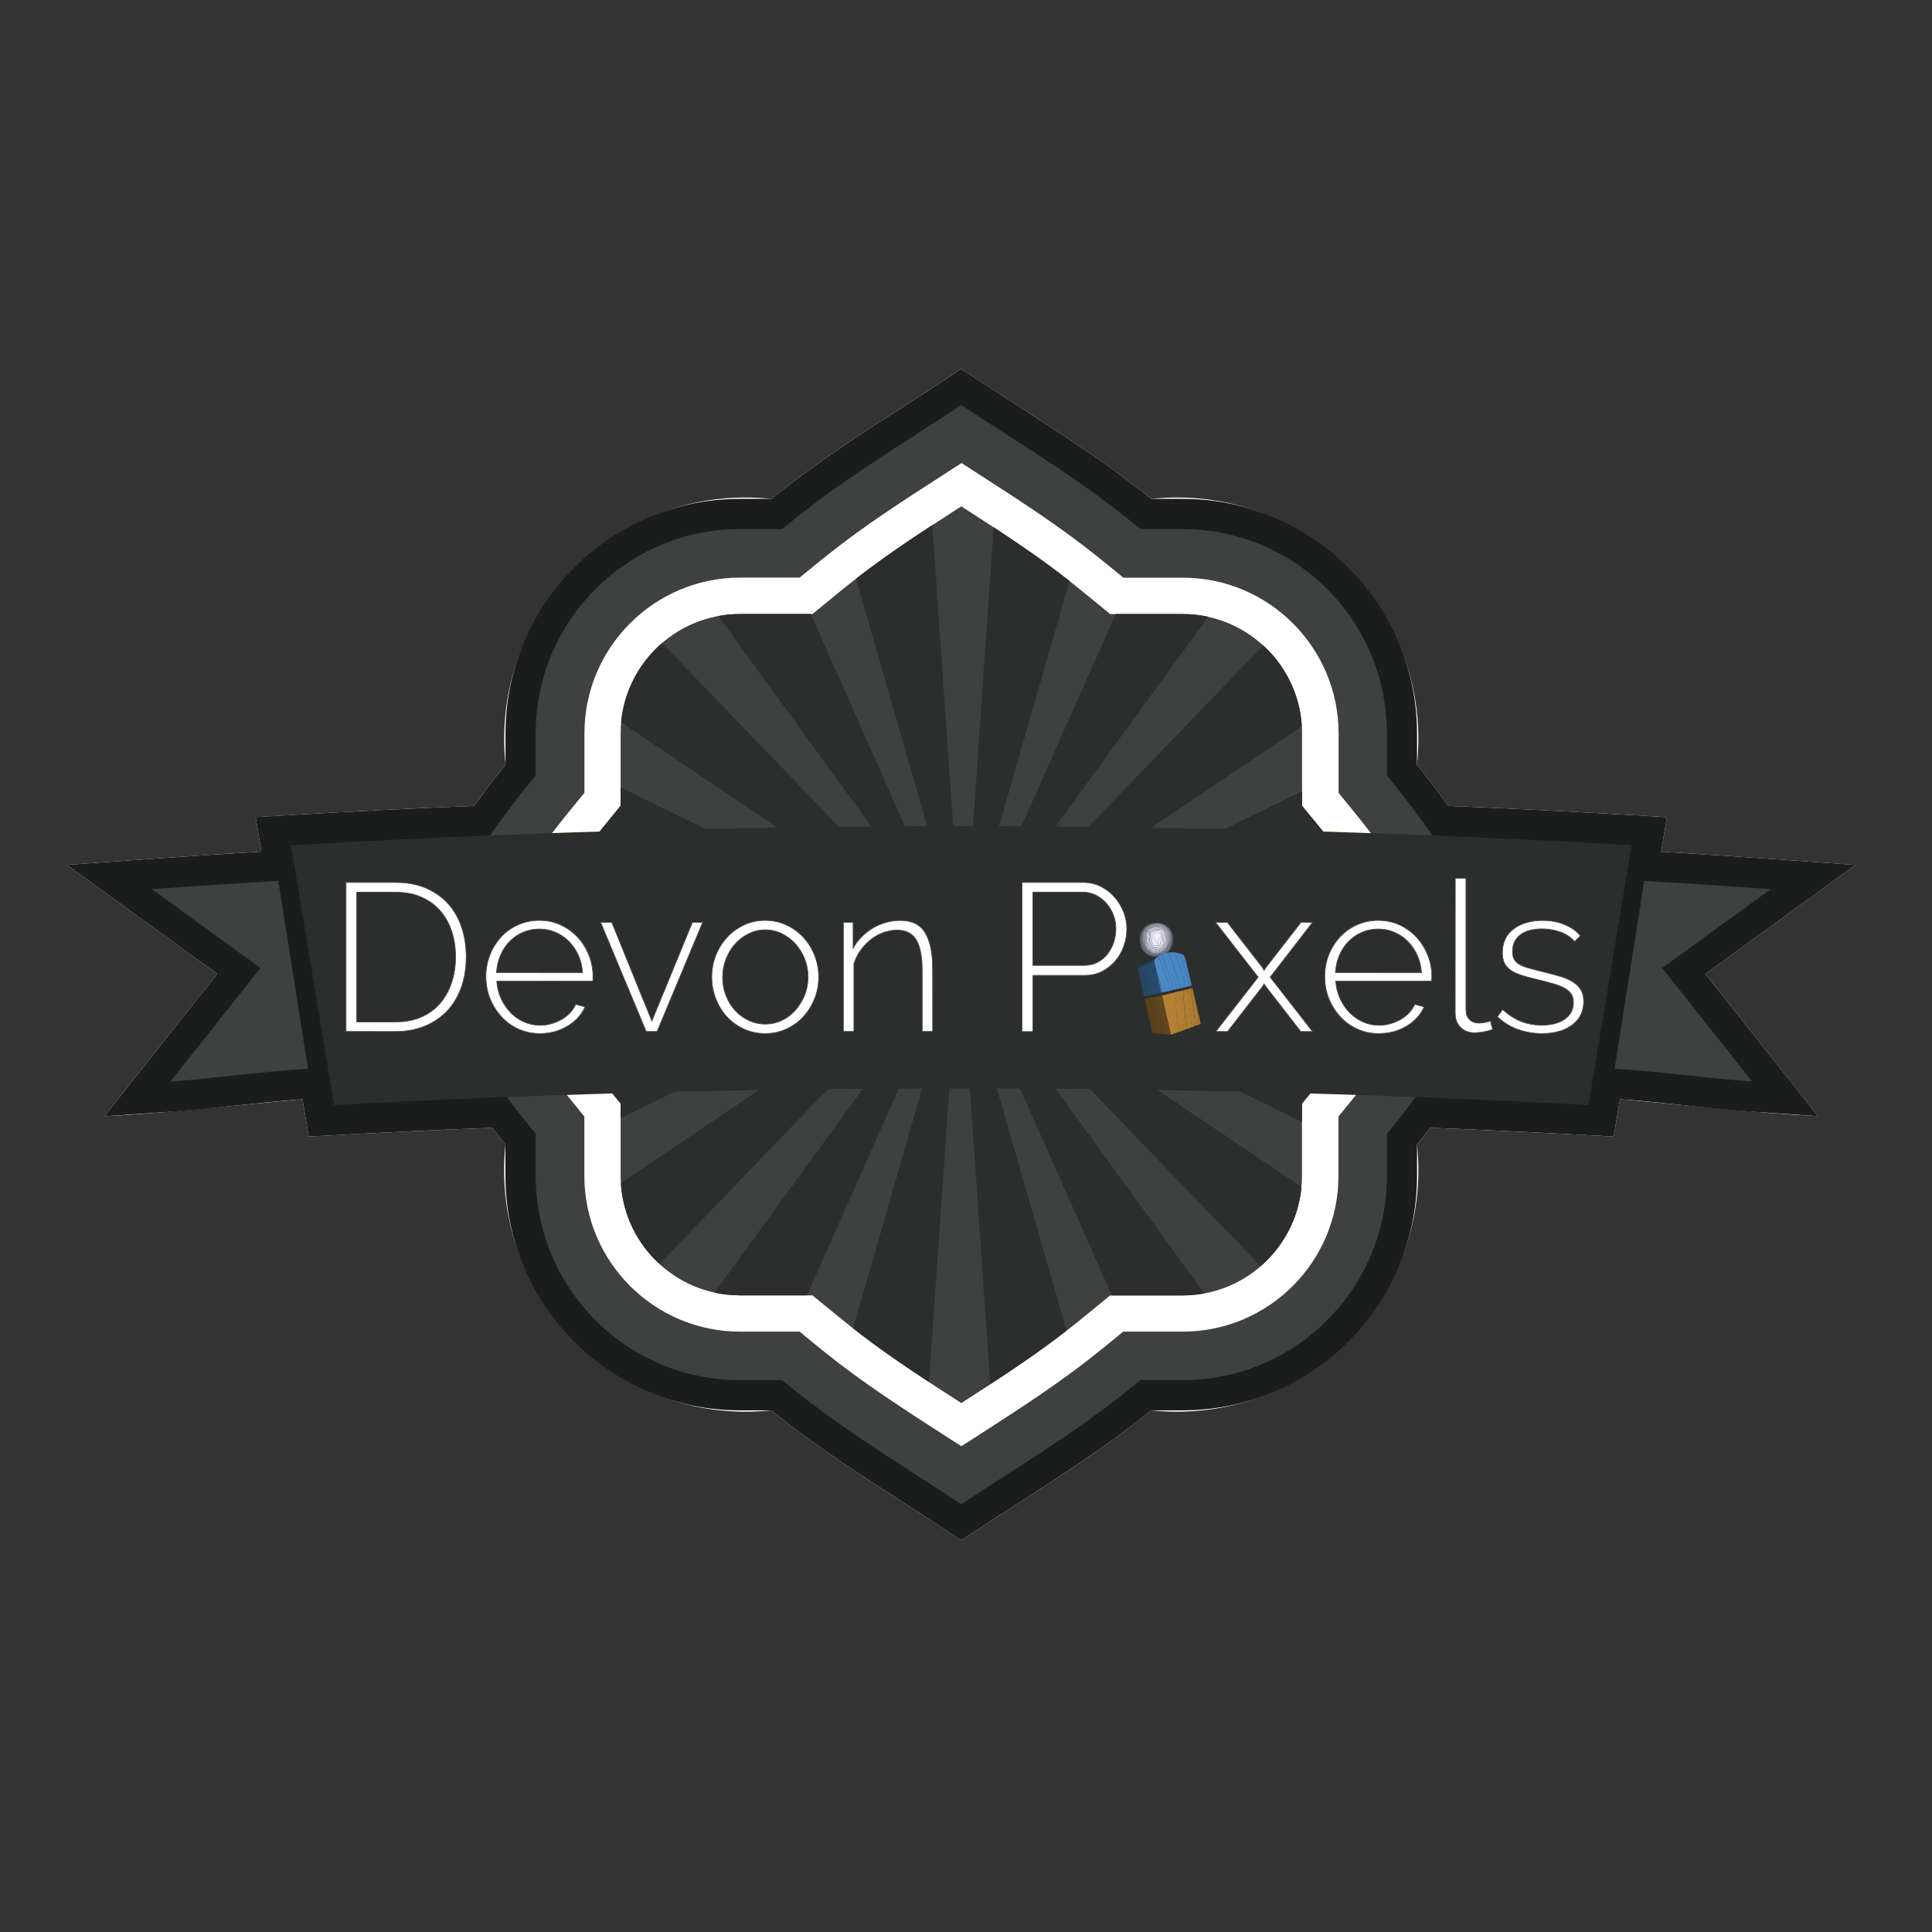 <?xml version="1.0" encoding="utf-8"?>
<!-- Generator: Adobe Illustrator 27.0.1, SVG Export Plug-In . SVG Version: 6.00 Build 0)  -->
<svg version="1.1" id="Layer_1" xmlns="http://www.w3.org/2000/svg" xmlns:xlink="http://www.w3.org/1999/xlink" x="0px" y="0px"
	 viewBox="0 0 2692.9 2692.9" style="enable-background:new 0 0 2692.9 2692.9;" xml:space="preserve">
<rect x="0" y="0" width="2692.9" height="2692.9" fill="#333333" stroke="none"/>
<style type="text/css">
	.st0{fill:#FFFFFF;}
	.st1{fill:url(#SVGID_1_);}
	.st2{fill-rule:evenodd;clip-rule:evenodd;fill:#1B1D1D;}
	.st3{fill-rule:evenodd;clip-rule:evenodd;fill:url(#SVGID_00000097477961772161424320000011096088228003952831_);}
	.st4{fill-rule:evenodd;clip-rule:evenodd;fill:#3F4040;}
	.st5{fill-rule:evenodd;clip-rule:evenodd;fill:url(#SVGID_00000027589244974650316660000001312686686713891753_);}
	.st6{fill-rule:evenodd;clip-rule:evenodd;fill:#2C2E2D;}
	.st7{fill:#2C2E2D;}
	.st8{fill:#3F4040;}
	.st9{fill:#FFFFFF;stroke:#4D4D4D;}
	.st10{fill:#A97930;}
	.st11{fill:#AA7B30;}
	.st12{fill:#AC7C31;}
	.st13{fill:#4784C0;}
	.st14{fill:#AE7D31;}
	.st15{fill:#392914;}
	.st16{fill:#4984C3;}
	.st17{fill:#B07E33;}
	.st18{fill:#4986C5;}
	.st19{fill:#4987C7;}
	.st20{fill:#B38034;}
	.st21{fill:#4B88C7;}
	.st22{fill:#92A1B0;}
	.st23{fill:#171718;}
	.st24{fill:#242427;}
	.st25{fill:#38383E;}
	.st26{fill:#4A4A52;}
	.st27{fill:#595962;}
	.st28{fill:#63636D;}
	.st29{fill:#6B6B75;}
	.st30{fill:#6E6F7B;}
	.st31{fill:#74747F;}
	.st32{fill:#7A7A87;}
	.st33{fill:#82828E;}
	.st34{fill:#888895;}
	.st35{fill:#8D8C99;}
	.st36{fill:#908FA1;}
	.st37{fill:#4A89C8;}
	.st38{fill:#93949E;}
	.st39{fill:#9797A7;}
	.st40{fill:#9E9EB1;}
	.st41{fill:#A1A1AD;}
	.st42{fill:#A7A6B8;}
	.st43{fill:#ACADBA;}
	.st44{fill:#AEAEC2;}
	.st45{fill:#B1B2C0;}
	.st46{fill:#B5B5C9;}
	.st47{fill:#62461C;}
	.st48{fill:#BDBDD1;}
	.st49{fill:#C4C4DA;}
	.st50{fill:#4B8AC9;}
	.st51{fill:#CCCBE2;}
	.st52{fill:#D4D4EA;}
	.st53{fill:#4C8BCA;}
	.st54{fill:#61451C;}
	.st55{fill:#DBDAEE;}
	.st56{fill:#E0DFF0;}
	.st57{fill:#4D8BC9;}
	.st58{fill:#E5E4F2;}
	.st59{fill:#5E441C;}
	.st60{fill:#EAE9F5;}
	.st61{fill:#4C8CCA;}
	.st62{fill:#294C6E;}
	.st63{fill:#F1F0F8;}
	.st64{fill:#264665;}
	.st65{fill:#5D431C;}
	.st66{fill:#284B6D;}
	.st67{fill:#192D40;}
	.st68{fill:#B0B0B1;}
	.st69{fill:#1E364B;}
	.st70{fill:#213B55;}
	.st71{fill:#5A411C;}
	.st72{fill:#3D6FA1;}
	.st73{fill:#264868;}
	.st74{fill:#28496A;}
	.st75{fill:#58401B;}
	.st76{fill:#24415E;}
</style>
<g id="Layer_3">
	<path class="st0" d="M2586.3,1205.6c-84.9-6-185.6-13.4-270.9-18.5l0.3-2l7.7-46.1c-101-6.2-201.7-11.5-304.5-15.7
		c-14-19.5-28.7-38.6-43.8-57.4c22.3-213.9-156.8-392.9-370.6-370.6c-84.6-68.6-175.7-121.6-264.8-181.1
		c-88.9,59.5-180,112.5-264.5,181.1C861.3,673,682.3,852.1,704.6,1065.9c-15.3,18.6-29.8,37.9-43.8,57.3
		c-102.8,4.2-203.6,9.5-304.5,15.7l7.7,46.1l0.3,2c-85.3,5-186.2,12.5-270.9,18.5c51.1,37.1,157.7,114.5,209.3,151.9
		c-36.9,46.6-121.1,153-157.2,198.5c87.5-4.3,189.2-16.2,276.1-23.7c1.7,9.7,7,41.7,8.7,52c84.9-4.6,169.8-9,255.8-12.3
		c6.1,7.8,12,15.6,18.4,23.3c-22.3,213.9,156.8,392.9,370.6,370.6c84.5,68.5,175.7,121.7,264.8,181.1
		c89-59.6,180.2-112.4,264.6-181.1c213.9,22.3,392.9-156.8,370.6-370.6c6.2-7.8,12.3-15.4,18.4-23.3c86.1,3.4,170.9,7.7,255.8,12.3
		c1.7-10.4,7-42.1,8.7-52c86.8,7.5,188.8,19.3,276.2,23.6c-35.8-45.2-120.6-152.1-157.2-198.3
		C2428.8,1319.9,2535,1242.8,2586.3,1205.6z M1555.1,855.8c0,0,0,0.1-0.1,0.2"/>
</g>
<g>
	
		<linearGradient id="SVGID_1_" gradientUnits="userSpaceOnUse" x1="405.6" y1="1348.05" x2="2274.2" y2="1348.05" gradientTransform="matrix(1 0 0 -1 0 2694)">
		<stop  offset="0" style="stop-color:#FCEE29"/>
		<stop  offset="0.16" style="stop-color:#F9EB42"/>
		<stop  offset="0.47" style="stop-color:#FCEE29"/>
		<stop  offset="0.58" style="stop-color:#FCEE29"/>
		<stop  offset="0.89" style="stop-color:#FDF163"/>
		<stop  offset="1" style="stop-color:#FCEE29"/>
	</linearGradient>
	<path class="st1" d="M405.6,1178.2l60.1,362.1c275.5-15.1,569.2-23.2,874.2-23.2s598.8,8.2,874.2,23.2l60.1-362.1
		c-292.6-17.3-607-26.6-934.4-26.6C1012.6,1151.5,698.3,1160.9,405.6,1178.2z"/>
	<path class="st2" d="M2377,1357.5l115.9-84.1l93.4-67.8l-115.1-8.2c-50.6-3.6-103-7.1-155.8-10.3l0.3-2l7.7-46.1l-46.7-2.8
		c-84.8-5-170.8-9.3-257.8-12.9c-12.2-16.9-24.8-33.6-37.9-50c-2-2.4-3.9-4.9-5.9-7.4v-43.8c0-180.2-146.6-326.8-326.8-326.8h-43.8
		c-2.4-2-4.9-4-7.4-5.9c-56.9-45.6-118.2-85-177.4-123.1c-18.6-12-37.9-24.4-56.7-36.8l-23.3-15.3l-23.1,15.3
		c-18.7,12.3-38,24.7-56.6,36.7c-59.2,38.1-120.5,77.6-177.4,123.2c-2.5,2-4.9,4-7.4,5.9h-43.8c-180.2,0-326.8,146.6-326.8,326.8
		v43.8c-2,2.5-4,4.9-6,7.4c-13.1,16.3-25.6,33.1-37.8,49.9c-87,3.6-173,7.9-257.8,12.9l-46.7,2.8l7.7,46.1l0.3,2
		c-53,3.2-105.3,6.6-155.8,10.3l-115.1,8.2l93.4,67.8l115.9,84.1l-98.1,123.9l-59.1,74.6l94.9-6.5c27.5-1.9,58.8-5.2,89-8.5
		c31.3-3.3,63.5-6.8,92.2-8.7l2.5,14.8l6.2,37.2l37.6-2c72-4,144.8-7.4,218.2-10.3c4.1,5.3,8.2,10.6,12.4,15.9
		c1.9,2.4,3.9,4.9,6,7.4v43.8c0,180.2,146.6,326.8,326.8,326.8h43.8c2.5,2,5,4,7.4,5.9c56.9,45.6,118.2,85,177.5,123.2
		c18.6,12,37.9,24.4,56.6,36.7l23.3,15.3l23.2-15.3c18.7-12.4,38-24.8,56.6-36.7c59.2-38.1,120.5-77.6,177.4-123.1
		c2.4-1.9,4.8-3.9,7.4-6h43.8c180.2,0,326.8-146.6,326.8-326.8v-43.8c2-2.5,4-5,5.9-7.4c4.2-5.2,8.4-10.6,12.5-15.9
		c73.5,2.9,146.2,6.4,218.2,10.3l37.6,2l6.2-37.2l2.5-14.8c28.7,1.9,61,5.4,92.3,8.7c30.2,3.2,61.5,6.6,88.9,8.4l95,6.5l-59.1-74.6
		L2377,1357.5z M1891.6,1541.7l-15.6,19.1v24.6v59.9c0,122.1-99.3,221.5-221.4,221.5h-59.9H1570l-19.1,15.6c-6.2,5-12.3,10-18.5,15
		c-53.6,42.9-111,79.8-171.7,118.9c-6.9,4.4-13.8,8.9-20.8,13.4c-7-4.5-13.9-9-20.8-13.4c-60.7-39.1-118.1-76-171.7-118.9
		c-6.2-5-12.3-10-18.5-15l-19.1-15.6h-24.7h-59.9c-122.1,0-221.5-99.4-221.5-221.5v-59.9v-24.6l-15.5-19
		c-5.1-6.2-10.1-12.3-15.1-18.6c-42.9-53.5-79.8-110.8-118.8-171.5c-4.4-6.9-8.9-13.9-13.5-21c4.6-7,9.1-14.1,13.5-21
		c39-60.7,75.9-118,118.8-171.5c5-6.2,10.1-12.4,15.1-18.6l15.5-19v-24.5V1016c0-122.1,99.3-221.5,221.5-221.5h59.9h24.7l19.1-15.6
		c6.2-5,12.3-10,18.5-15c53.5-42.8,110.8-79.7,171.5-118.8c6.9-4.5,14-9,21-13.5c7.1,4.6,14.1,9.1,21.1,13.5
		c60.6,39.1,118,75.9,171.4,118.8c6.2,5,12.4,10,18.5,15l19.1,15.6h24.6h59.9c122.1,0,221.4,99.4,221.4,221.5v59.9v24.7l15.6,19
		c5.1,6.2,10.1,12.3,15,18.5c42.8,53.5,79.8,110.8,118.8,171.5c4.4,6.9,8.9,13.9,13.5,20.9c-4.5,7-9,14-13.5,20.9
		c-39.1,60.7-76,118-118.9,171.6C1901.7,1529.3,1896.7,1535.5,1891.6,1541.7z"/>
	
		<linearGradient id="SVGID_00000103254039861110351690000003998928062498600576_" gradientUnits="userSpaceOnUse" x1="715" y1="1363.3" x2="1964.9" y2="1363.3" gradientTransform="matrix(1 0 0 -1 0 2694)">
		<stop  offset="0" style="stop-color:#FBEE43"/>
		<stop  offset="1" style="stop-color:#F9EE40"/>
	</linearGradient>
	<path style="fill-rule:evenodd;clip-rule:evenodd;fill:url(#SVGID_00000103254039861110351690000003998928062498600576_);" d="
		M1339.9,1955.6c-55.8-35.9-108.6-70.2-157-109c-6-4.8-11.8-9.5-17.7-14.3l-18.7-15.3l-14-11.5h-18.1h-24.1h-58.8
		c-91.8,0-166.4-74.7-166.4-166.4v-58.7v-24.1v-18.1l-11.5-14l-15.2-18.7c-4.8-5.9-9.7-11.9-14.4-17.8
		c-38.8-48.4-73.1-101.2-109-157c36-55.8,70.2-108.6,109-157c4-5,8-10,12.1-14.9l2.5-3.1l15.1-18.6l11.4-14v-18V1081v-58.7
		c0-91.8,74.6-166.4,166.4-166.4h58.8h24.1h18.1l14-11.5l18.7-15.3c5.9-4.9,11.8-9.7,17.8-14.4c48.4-38.7,101.1-73,156.9-108.9
		c55.9,36,108.6,70.2,157,109c5.9,4.7,11.9,9.6,17.8,14.4l18.7,15.3l14,11.5h18.1h24.1h58.8c91.8,0,166.4,74.7,166.4,166.4v58.7
		v24.2v18.1l11.5,14l15.3,18.7c4.8,5.9,9.7,11.9,14.4,17.8c38.7,48.3,72.9,101.1,108.9,156.9c-36,55.9-70.3,108.6-109,157.1
		c-4.7,5.9-9.5,11.8-14.4,17.8l-15.3,18.6l-11.5,14v18.1v24.1v58.7c0,91.8-74.7,166.4-166.4,166.4h-58.8h-24.1h-18.1l-14,11.5
		l-18.7,15.3c-5.8,4.8-11.7,9.6-17.7,14.3C1448.5,1885.4,1395.8,1919.7,1339.9,1955.6L1339.9,1955.6z"/>
	<path class="st4" d="M1339.9,1955.6c-55.8-35.9-108.6-70.2-157-109c-6-4.8-11.8-9.5-17.7-14.3l-18.7-15.3l-14-11.5h-18.1h-24.1
		h-58.8c-91.8,0-166.4-74.7-166.4-166.4v-58.7v-24.1v-18.1l-11.5-14l-15.2-18.7c-4.8-5.9-9.7-11.9-14.4-17.8
		c-38.8-48.4-73.1-101.2-109-157c36-55.8,70.2-108.6,109-157c4-5,8-10,12.1-14.9l2.5-3.1l15.1-18.6l11.4-14v-18V1081v-58.7
		c0-91.8,74.6-166.4,166.4-166.4h58.8h24.1h18.1l14-11.5l18.7-15.3c5.9-4.9,11.8-9.7,17.8-14.4c48.4-38.7,101.1-73,156.9-108.9
		c55.9,36,108.6,70.2,157,109c5.9,4.7,11.9,9.6,17.8,14.4l18.7,15.3l14,11.5h18.1h24.1h58.8c91.8,0,166.4,74.7,166.4,166.4v58.7
		v24.2v18.1l11.5,14l15.3,18.7c4.8,5.9,9.7,11.9,14.4,17.8c38.7,48.3,72.9,101.1,108.9,156.9c-36,55.9-70.3,108.6-109,157.1
		c-4.7,5.9-9.5,11.8-14.4,17.8l-15.3,18.6l-11.5,14v18.1v24.1v58.7c0,91.8-74.7,166.4-166.4,166.4h-58.8h-24.1h-18.1l-14,11.5
		l-18.7,15.3c-5.8,4.8-11.7,9.6-17.7,14.3C1448.5,1885.4,1395.8,1919.7,1339.9,1955.6L1339.9,1955.6z"/>
	
		<radialGradient id="SVGID_00000107546841901775047640000010445075559293864346_" cx="1339.931" cy="1363.369" r="1.044" gradientTransform="matrix(1 0 0 -1 0 2694)" gradientUnits="userSpaceOnUse">
		<stop  offset="1.123600e-02" style="stop-color:#F8ED2F"/>
		<stop  offset="0.5" style="stop-color:#FBEF47"/>
		<stop  offset="1" style="stop-color:#F9EF6A"/>
	</radialGradient>
	
		<polygon style="fill-rule:evenodd;clip-rule:evenodd;fill:url(#SVGID_00000107546841901775047640000010445075559293864346_);" points="
		1340.4,1331.6 1340.6,1331.4 1340.9,1331.1 1341,1330.7 1340.9,1330.4 1340.8,1330.1 1340.5,1329.8 1340.2,1329.6 1339.9,1329.6 
		1339.5,1329.7 1339.2,1329.9 1339,1330.2 1338.9,1330.5 1338.9,1330.9 1339.1,1331.2 1339.3,1331.5 1339.7,1331.6 1340,1331.7 	"/>
	<path class="st4" d="M2106,1330.5h-0.1c-51.3-77.8-99.2-158-157.6-230.9c-5-6.3-10.1-12.5-15.2-18.7v-58.7
		c0-157.2-127.5-284.7-284.7-284.7h-58.8c-6.2-5.1-12.4-10.2-18.7-15.2c-73-58.4-153-106.3-230.9-157.6v-0.1c0,0,0,0.1-0.1,0.1
		s-0.1,0-0.1-0.1v0.1c-77.8,51.3-158,99.2-230.9,157.6c-6.3,5-12.5,10.1-18.7,15.2h-58.8c-157.2,0-284.7,127.5-284.7,284.7v58.7
		c-5.1,6.2-10.2,12.5-15.2,18.7c-58.4,72.9-106.3,153.1-157.6,230.9h-0.1c0,0,0.1,0,0.1,0.1c0,0,0,0.1-0.1,0.1h0.1
		c51.3,77.8,99.2,158,157.6,230.9c5,6.3,10.1,12.5,15.2,18.7v58.7c0,157.2,127.5,284.7,284.7,284.7h58.8
		c6.2,5.1,12.4,10.1,18.7,15.2c72.9,58.4,153.1,106.3,230.9,157.6v0.1c0,0,0,0,0.1,0c0,0,0,0,0.1,0v-0.1
		c77.9-51.3,158-99.2,230.9-157.6c6.3-5,12.5-10.1,18.7-15.2h58.8c157.2,0,284.7-127.5,284.7-284.7v-58.7
		c5.1-6.2,10.2-12.5,15.2-18.7c58.4-73,106.3-153.1,157.6-230.9h0.1C2105.9,1330.7,2105.9,1330.7,2106,1330.5
		C2105.9,1330.6,2105.9,1330.6,2106,1330.5z M2012.1,1351.1c-38.3,59.5-74.5,115.7-116.5,168.2c-4.9,6.1-9.8,12.1-14.7,18.2
		l-15.3,18.7v24.1v58.7c0,119.7-97.4,217.1-217.1,217.1h-58.8h-24.1l-18.7,15.3c-6.1,4.9-12.1,9.9-18.2,14.7
		c-52.5,42.1-108.8,78.3-168.3,116.6c-6.7,4.3-13.5,8.7-20.4,13.1c-6.8-4.4-13.6-8.8-20.4-13.1c-59.5-38.3-115.8-74.5-168.3-116.6
		c-6.1-4.9-12.1-9.8-18.1-14.7l-18.7-15.3h-24.1h-58.8c-119.7,0-217.1-97.4-217.1-217.1v-58.7v-24.1l-15.2-18.7
		c-5-6-9.9-12.1-14.7-18.2c-42.1-52.5-78.2-108.7-116.5-168.1c-4.4-6.8-8.8-13.7-13.2-20.6c4.5-6.9,8.9-13.8,13.2-20.6
		c38.3-59.5,74.5-115.7,116.5-168.1c4.9-6.1,9.8-12.2,14.8-18.3l15.2-18.6v-24.1v-58.7c0-119.7,97.4-217.1,217.1-217.1h58.8h24.1
		l18.7-15.3c6-4.9,12.1-9.9,18.2-14.7c52.4-42,108.6-78.1,168.1-116.4c6.8-4.4,13.7-8.8,20.6-13.3c6.9,4.5,13.8,8.9,20.6,13.3
		c59.5,38.3,115.7,74.5,168.1,116.5c6,4.9,12.1,9.8,18.2,14.7l18.7,15.3h24.1h58.8c119.7,0,217.1,97.4,217.1,217.1v58.7v24.2
		l15.3,18.7c5,6,9.9,12.1,14.7,18.2c42,52.4,78.2,108.7,116.5,168.2c4.3,6.8,8.8,13.6,13.2,20.5
		C2020.8,1337.5,2016.4,1344.3,2012.1,1351.1z"/>
	<g>
		<path class="st6" d="M1328.2,1337.3l-312.8,210.6l-150,101.1c2.6,44.5,22.8,84.3,53.7,112.7l146.9-152.3L1328.2,1337.3z"/>
		<path class="st6" d="M865.1,1558.4l122-59.6l339.5-165.9l-365.9,90.9l-156.1,38.8c6.4,8.4,12.8,16.8,19.4,25.1
			c4.8,6,9.6,11.9,14.4,17.8l15.2,18.7l11.5,14v18.1L865.1,1558.4L865.1,1558.4z"/>
		<path class="st6" d="M1328.3,1323.8l-338.8-165.5L865,1097.5v7.6v18l-11.4,14l-15.1,18.6l-2.5,3.1c-4,5-8.1,9.9-12.1,14.9
			c-5.5,6.9-10.9,13.8-16.2,20.8l153.8,38.2L1328.3,1323.8z"/>
		<path class="st6" d="M1109.3,1645.8l-113.4,155.9c11.5,2.5,23.4,3.8,35.6,3.8h58.8h24.1h10.4l53-119.2l153.4-345.4L1109.3,1645.8z
			"/>
		<path class="st6" d="M1326.7,1328.2l-375-39.7l-195.8-20.7c-13.7,20.5-27.2,41.4-41,62.9c12.8,19.8,25.4,39.3,38,58.3l197.9-21
			L1326.7,1328.2z"/>
		<path class="st6" d="M1340,1317.1L1314,941l-14.5-209.2c-37.2,24.3-72.8,48.7-106.4,74.8l42.4,147.4L1340,1317.1z"/>
		<path class="st6" d="M1189.1,1851.5c33.4,26.3,68.8,50.6,105.8,74.9l14.3-206.1l26.1-377L1231,1705.7L1189.1,1851.5z"/>
		<path class="st6" d="M1331.3,1320.2l-261.7-271.4l-147-152.4c-31.6,27.4-52.8,66.4-56.9,110.3l152.1,102.4L1331.3,1320.2z"/>
		<path class="st6" d="M1130.1,855.8h-15.7h-24.1h-58.8c-10.4,0-20.5,1-30.4,2.8l111.9,153.8l222.3,305.6l-153.1-344.6L1130.1,855.8
			z"/>
	</g>
	<g>
		<path class="st6" d="M1351.6,1337.5l338.8,165.5l124.4,60.8v-7.6v-18.1l11.5-14l15.3-18.6c4.8-6,9.7-11.9,14.4-17.8
			c5.5-6.9,10.9-13.8,16.2-20.8l-153.8-38.2L1351.6,1337.5z"/>
		<path class="st6" d="M1927,1272.3l-197.9,20.9l-375.8,39.8l375,39.7l195.7,20.7c13.7-20.5,27.2-41.4,41-62.9
			C1952.2,1310.8,1939.6,1291.3,1927,1272.3z"/>
		<path class="st6" d="M1344.4,1343.4l153.1,344.6l52.2,117.6h15.7h24.1h58.8c10.4,0,20.5-1,30.4-2.8L1566.8,1649L1344.4,1343.4z"/>
		<path class="st6" d="M1348.5,1341l261.7,271.4l147,152.4c31.6-27.4,52.8-66.4,56.9-110.4L1662,1552.1L1348.5,1341z"/>
		<path class="st6" d="M1339.8,1344.1l26,376.1l14.5,209.2c37.2-24.3,72.7-48.6,106.3-74.8l-42.4-147.4L1339.8,1344.1z"/>
		<path class="st6" d="M1490.8,809.8c-33.4-26.3-68.8-50.6-105.8-74.9L1370.7,941l-26.1,377l104.2-362.4L1490.8,809.8z"/>
		<path class="st6" d="M1570.6,1015.5L1684,859.6c-11.5-2.5-23.4-3.8-35.6-3.8h-58.8h-24.1h-10.4l-53,119.2l-153.4,345.4
			L1570.6,1015.5z"/>
		<path class="st6" d="M1351.7,1324l312.8-210.6l150.1-101c-2.6-44.5-22.8-84.3-53.7-112.7L1614,1051.9L1351.7,1324z"/>
		<path class="st6" d="M1814.8,1102.8l-122,59.6l-339.5,165.9l365.9-90.9l156.1-38.8c-6.3-8.4-12.7-16.8-19.2-25
			c-4.8-5.9-9.6-11.9-14.4-17.8l-15.3-18.7l-11.5-14V1105L1814.8,1102.8L1814.8,1102.8z"/>
	</g>
	<path class="st7" d="M405.6,1178.2l60.1,362.1c275.5-15.1,569.2-23.2,874.2-23.2s598.8,8.2,874.2,23.2l60.1-362.1
		c-292.6-17.3-607-26.6-934.4-26.6C1012.6,1151.5,698.3,1160.9,405.6,1178.2z"/>
	<path class="st8" d="M211.6,1239.3c57.9-4.1,116.7-8,176.4-11.5l41.3,261.9c-59.6,3.3-133.8,13.8-191.7,17.8L363,1349.2
		L211.6,1239.3z"/>
	<path class="st8" d="M2468.2,1239.3c-57.9-4.1-116.7-8-176.4-11.5l-41.3,261.9c59.6,3.3,133.8,13.8,191.7,17.8l-125.4-158.3
		L2468.2,1239.3z"/>
	<g>
		<path class="st9" d="M482.3,1437.7V1230h69c16.4,0,30.8,2.7,43.1,8.2c12.4,5.5,22.7,12.9,30.9,22.2c8.2,9.4,14.3,20.3,18.4,32.9
			c4.1,12.6,6.1,26,6.1,40.2c0,15.8-2.3,30.1-6.9,42.9c-4.6,12.8-11.2,23.7-19.7,32.8c-8.6,9.1-19,16.1-31.2,21.1
			s-25.8,7.5-40.8,7.5L482.3,1437.7L482.3,1437.7z M635,1333.6c0-13.1-1.9-25.1-5.6-36.1c-3.7-11-9.1-20.5-16.2-28.5
			c-7.1-8-15.8-14.2-26.2-18.7c-10.3-4.5-22.2-6.7-35.7-6.7h-54.1v180.8h54.1c13.7,0,25.7-2.3,36.1-6.9c10.4-4.6,19.2-11,26.2-19.2
			s12.3-17.8,15.9-28.8C633.2,1358.4,635,1346.4,635,1333.6z"/>
		<path class="st9" d="M752.4,1440.6c-10.7,0-20.7-2.1-29.8-6.3c-9.2-4.2-17.1-9.9-23.8-17.3c-6.7-7.3-12-15.7-15.8-25.3
			c-3.8-9.6-5.7-19.8-5.7-30.7c0-10.7,1.9-20.8,5.7-30.3s9-17.7,15.6-24.9c6.6-7.1,14.5-12.7,23.7-16.8c9.2-4.1,19-6.1,29.5-6.1
			c10.7,0,20.6,2.1,29.7,6.3c9.1,4.2,16.9,9.9,23.6,17c6.6,7.1,11.8,15.4,15.7,24.9c3.8,9.5,5.7,19.5,5.7,30c0,1-0.1,2.2-0.1,3.7
			c-0.1,1.5-0.1,2.4-0.1,2.8H692.4c0.6,8.8,2.6,16.9,6.1,24.4s7.9,14,13.3,19.5c5.4,5.5,11.6,9.8,18.6,12.9s14.5,4.7,22.5,4.7
			c5.3,0,10.5-0.7,15.6-2.2c5.2-1.5,9.9-3.5,14.3-6c4.4-2.5,8.3-5.6,11.7-9.2s6.1-7.6,8-11.8l12.9,3.5c-2.3,5.5-5.6,10.5-9.8,15.1
			s-9.1,8.5-14.6,11.8c-5.6,3.3-11.7,5.9-18.3,7.8C766.2,1439.7,759.4,1440.6,752.4,1440.6z M812,1355.8c-0.6-9-2.6-17.2-6-24.6
			s-7.8-13.8-13.2-19.2c-5.4-5.4-11.6-9.6-18.6-12.6s-14.5-4.5-22.5-4.5s-15.5,1.5-22.5,4.5s-13.2,7.2-18.6,12.6
			c-5.4,5.4-9.7,11.8-12.9,19.3s-5.1,15.6-5.7,24.4L812,1355.8L812,1355.8z"/>
		<path class="st9" d="M900.7,1437.7l-63.5-152.1h15.5l55.9,137.5l56.5-137.5h14.3l-63.5,152.1H900.7z"/>
		<path class="st9" d="M1066.5,1440.6c-10.7,0-20.6-2.1-29.7-6.3s-16.9-9.9-23.6-17.1c-6.6-7.2-11.8-15.6-15.5-25.2
			s-5.6-19.6-5.6-30.1c0-10.7,1.9-20.9,5.7-30.4c3.8-9.6,9.1-17.9,15.8-25.2c6.7-7.2,14.6-12.9,23.6-17.1s18.7-6.3,29.3-6.3
			c10.5,0,20.3,2.1,29.4,6.3c9.1,4.2,17,9.9,23.7,17.1s12,15.6,15.8,25.2s5.7,19.7,5.7,30.4c0,10.5-1.9,20.6-5.7,30.1
			c-3.8,9.6-9,17.9-15.7,25.2c-6.6,7.2-14.5,12.9-23.7,17.1S1077.1,1440.6,1066.5,1440.6z M1007.2,1362.5c0,9,1.6,17.4,4.7,25.3
			c3.1,7.9,7.4,14.8,12.7,20.6c5.4,5.9,11.6,10.5,18.9,13.9c7.2,3.4,14.9,5.1,23.1,5.1s15.9-1.7,23.1-5.1s13.5-8.1,18.9-14.2
			c5.4-6,9.6-13,12.9-20.9c3.2-7.9,4.8-16.4,4.8-25.6c0-9-1.6-17.4-4.8-25.3c-3.2-7.9-7.5-14.8-12.9-20.8
			c-5.4-5.9-11.7-10.7-18.9-14.2c-7.2-3.5-14.9-5.3-23.1-5.3c-8,0-15.6,1.8-22.8,5.3c-7.2,3.5-13.6,8.3-19,14.3
			c-5.5,6-9.8,13.1-12.9,21.2C1008.7,1345,1007.2,1353.6,1007.2,1362.5z"/>
		<path class="st9" d="M1300,1437.7h-14.6v-84.8c0-19.7-2.8-34-8.3-43c-5.6-9-14.5-13.5-26.8-13.5c-6.4,0-12.8,1.2-19.2,3.5
			c-6.3,2.3-12.2,5.7-17.6,9.9c-5.4,4.3-10.1,9.3-14.2,15.1c-4.1,5.8-7.1,11.9-9.1,18.6v94.2h-14.6v-152.1h13.5v36.3
			c3.1-5.9,7-11.2,11.7-15.9c4.7-4.8,9.8-8.9,15.5-12.3s11.7-6,18.3-7.9c6.5-1.9,13.2-2.8,20-2.8c16.6,0,28.3,5.8,35.1,17.4
			c6.8,11.6,10.2,28.2,10.2,49.9L1300,1437.7L1300,1437.7z"/>
		<path class="st9" d="M1424.6,1437.7V1230h85.4c8.8,0,16.9,1.9,24.3,5.6s13.8,8.6,19.2,14.8c5.4,6.1,9.6,13.1,12.6,20.8
			c3,7.7,4.5,15.5,4.5,23.3c0,8.4-1.4,16.5-4.2,24.3c-2.8,7.8-6.8,14.7-12,20.8c-5.2,6-11.3,10.9-18.4,14.5s-15.1,5.4-23.8,5.4
			h-72.5v78.4h-15.1V1437.7z M1439.5,1345.6h71.7c6.8,0,13-1.4,18.4-4.2c5.5-2.8,10.1-6.6,13.9-11.4s6.7-10.2,8.8-16.4
			c2-6.1,3.1-12.5,3.1-19.2c0-6.8-1.2-13.3-3.7-19.5c-2.4-6.1-5.8-11.6-9.9-16.2c-4.2-4.7-9.1-8.4-14.6-11.1
			c-5.6-2.7-11.5-4.1-17.7-4.1h-69.9v102.1H1439.5z"/>
		<path class="st9" d="M1710.7,1285.6l48.9,62.9l2.3,4.1l2.6-4.1l48.9-62.9h16.1l-59.1,76.4l59.1,75.8h-16.4l-48.6-62.6l-2.6-3.8
			l-2.3,3.8l-48.6,62.6h-16.4l59.1-75.8l-59.4-76.4H1710.7z"/>
		<path class="st9" d="M1921.6,1440.6c-10.7,0-20.7-2.1-29.8-6.3c-9.2-4.2-17.1-9.9-23.8-17.3c-6.7-7.3-12-15.7-15.8-25.3
			c-3.8-9.6-5.7-19.8-5.7-30.7c0-10.7,1.9-20.8,5.7-30.3c3.8-9.5,9-17.7,15.7-24.9c6.6-7.1,14.5-12.7,23.7-16.8
			c9.2-4.1,19-6.1,29.5-6.1c10.7,0,20.6,2.1,29.7,6.3c9.1,4.2,16.9,9.9,23.5,17s11.8,15.4,15.7,24.9c3.8,9.5,5.7,19.5,5.7,30
			c0,1-0.1,2.2-0.1,3.7c-0.1,1.5-0.1,2.4-0.1,2.8h-133.7c0.6,8.8,2.6,16.9,6.1,24.4s7.9,14,13.3,19.5s11.6,9.8,18.6,12.9
			s14.5,4.7,22.5,4.7c5.3,0,10.5-0.7,15.7-2.2s9.9-3.5,14.3-6s8.3-5.6,11.7-9.2c3.4-3.6,6.1-7.6,8-11.8l12.9,3.5
			c-2.3,5.5-5.6,10.5-9.8,15.1c-4.2,4.6-9.1,8.5-14.6,11.8c-5.6,3.3-11.7,5.9-18.3,7.8C1935.5,1439.7,1928.7,1440.6,1921.6,1440.6z
			 M1981.3,1355.8c-0.6-9-2.6-17.2-6-24.6s-7.8-13.8-13.2-19.2c-5.4-5.4-11.6-9.6-18.6-12.6s-14.5-4.5-22.5-4.5s-15.5,1.5-22.5,4.5
			s-13.2,7.2-18.6,12.6s-9.7,11.8-12.9,19.3c-3.2,7.5-5.1,15.6-5.7,24.4L1981.3,1355.8L1981.3,1355.8z"/>
		<path class="st9" d="M2028.4,1224.1h14.9v183.4c0,5.7,1.6,10.1,4.8,13.5c3.2,3.3,7.7,5,13.3,5c2.1,0,4.7-0.2,7.8-0.7
			c3-0.5,5.8-1.2,8.3-2.2l2.9,11.7c-3.3,1.4-7.4,2.5-12.3,3.4c-4.9,0.9-9.1,1.3-12.6,1.3c-8.2,0-14.8-2.5-19.7-7.5
			c-5-5-7.5-11.7-7.5-20L2028.4,1224.1L2028.4,1224.1z"/>
		<path class="st9" d="M2148.9,1440.6c-11.7,0-22.9-2-33.6-5.9c-10.7-3.9-20.1-9.8-28.1-17.6l7.3-9.9c8.2,7.4,16.7,12.9,25.5,16.4
			s18.4,5.3,29,5.3c13.3,0,23.9-2.8,32-8.3c8.1-5.6,12.1-13.3,12.1-23.3c0-4.7-1-8.6-3.1-11.8c-2.1-3.2-5.1-5.9-9.2-8.2
			c-4.1-2.2-9.2-4.2-15.2-6s-13.1-3.6-21.1-5.6c-8.6-1.9-16-3.9-22.4-5.9c-6.3-1.9-11.6-4.3-15.7-7c-4.1-2.7-7.2-6-9.2-9.9
			c-2.1-3.9-3.1-8.9-3.1-14.9c0-7.6,1.5-14.2,4.4-19.9c2.9-5.7,7-10.3,12.1-14c5.2-3.7,11.1-6.5,17.8-8.3c6.7-1.9,13.9-2.8,21.5-2.8
			c11.9,0,22.4,2,31.6,6c9.2,4,16.3,9.1,21.4,15.4l-8.2,7.9c-5.1-5.9-11.7-10.2-19.7-13.2c-8.1-2.9-16.7-4.4-25.9-4.4
			c-5.7,0-11,0.6-15.9,1.8c-5,1.2-9.3,3-13,5.6c-3.7,2.5-6.6,5.8-8.8,9.8c-2.1,4-3.2,8.7-3.2,14.2c0,4.5,0.7,8.1,2.2,10.8
			c1.5,2.7,3.8,5.1,7,7c3.2,2,7.4,3.7,12.4,5.1c5.1,1.5,11.1,3.1,18.1,4.8c9.6,2.3,18,4.6,25.5,6.7c7.4,2.1,13.6,4.8,18.6,7.9
			s8.8,6.8,11.4,11.1c2.6,4.3,4,9.8,4,16.4c0,13.7-5.3,24.5-15.9,32.6C2180.9,1436.6,2166.7,1440.6,2148.9,1440.6z"/>
		<g id="XMLID_2_">
			<g>
				<path class="st10" d="M1673.7,1427.2c-0.9,0.4-1.8,0.7-2.7,1c-1.1-7.4-1.7-15.4-2.5-23
					C1670.3,1412.5,1671.9,1419.9,1673.7,1427.2z"/>
				<path class="st11" d="M1668.5,1405.2c0.8,7.7,1.4,15.6,2.5,23c-1.6,0.5-3.2,1.2-4.8,1.7c-0.1,0-0.1,0-0.1,0
					c-2-17.2-3.7-34.8-5.4-52.3c0-0.1-0.1-0.1-0.1-0.1c0.4-0.2,1-0.2,1.5-0.3C1664.1,1386.7,1666.4,1395.8,1668.5,1405.2z"/>
				<path class="st12" d="M1666,1429.9L1666,1429.9c-1.6,0.7-3.4,1.3-5.1,1.9c-1.8-17.3-3.9-35-5.2-53.1c1.1-0.4,2.5-0.6,3.7-1
					c0.2-0.1,0.6-0.2,0.9-0.2c0.1,0,0.1,0,0.1,0.1C1662.4,1395.1,1664.1,1412.7,1666,1429.9z"/>
				<path class="st13" d="M1661.1,1373.8c-0.6,0.3-1.5,0.4-2.2,0.6c-3.5-11.2-7-22.8-10.5-34c-0.5-1.6-0.9-3.4-1.6-4.8
					c-0.2-0.3-0.4-0.6-0.6-1c-0.4-0.8-0.6-1.8-0.9-2.6c-0.8-0.8-1.1-2.1-1.6-3.2c2.3,0.7,5.5,1.5,6.9,3.3c0.9,1.1,1.3,3,1.7,4.9
					C1655.1,1348.9,1658.5,1362.5,1661.1,1373.8z"/>
				<path class="st14" d="M1655.9,1378.8c1.3,18.1,3.4,35.7,5.2,53.1c-2.5,0.9-4.9,1.8-7.4,2.6c-2-17.6-3.5-35.6-4.8-54
					C1651.1,1379.8,1653.5,1379.3,1655.9,1378.8z"/>
				<path class="st15" d="M1659.5,1377.8c-1.2,0.4-2.5,0.5-3.7,1c-2.4,0.5-4.7,1.1-7,1.7c-3.6,0.8-7.2,1.7-10.7,2.6
					c-6.3,1.4-12.5,3-18.7,4.5c-2.4,0.4-4.7,0.9-7.1,1.4c-1.2,0.2-2.3,0.4-3.5,0.7c-1.2,0.2-2.3,0.4-3.5,0.7
					c-1.2,0.2-2.4,0.4-3.6,0.7c-1.5,0.3-2.9,0.6-4.3,0.8c10.1-2.6,20.4-4.9,30.6-7.3C1638.4,1381.9,1648.9,1379.9,1659.5,1377.8z"/>
				<path class="st16" d="M1648.5,1340.4c3.5,11.2,7.1,22.8,10.5,34c-2,0.4-3.9,0.9-5.9,1.4c-3.5-11.9-7.6-24.7-11.6-36.9
					c-0.6-1.9-1.3-3.9-2.2-5.8c-0.4-0.9-0.9-1.8-1.3-2.7c-0.4-1-0.8-2.2-1.4-3c2.5,0.3,5,0.7,7.2,1.4c0.6,1,0.8,2.4,1.6,3.2
					c0.2,0.9,0.5,1.8,0.9,2.6c0.2,0.3,0.5,0.6,0.6,1C1647.6,1337,1647.9,1338.8,1648.5,1340.4z"/>
				<path class="st17" d="M1653.6,1434.5L1653.6,1434.5c-3.9,1.4-7.6,2.9-11.5,4.1c-0.9-9.5-2-18.8-2.2-27.5c0-1-0.2-2-0.3-3.1
					c-0.4-7.7-1.1-16.5-1.4-25h-0.1c3.5-0.9,7.1-1.8,10.7-2.6C1650.1,1398.8,1651.6,1416.9,1653.6,1434.5z"/>
				<path class="st18" d="M1641.5,1338.9c4,12.1,8.1,24.9,11.6,36.9c-2.6,0.6-5.1,1.2-7.7,1.8c-1.8-6.9-4.2-13.5-6.2-20.2
					c-2.1-6.7-4.3-13.4-6.5-20c-0.2-0.3-0.5-0.4-0.6-0.7c-0.4-1.4-0.9-2.4-1.5-3.6c-0.3-1.1-0.8-1.7-1.2-2.6c-0.3-0.7-0.5-1.4-1-1.9
					c-0.1-0.2,0.1-0.7-0.1-0.7c0-0.1-0.1-0.1-0.2-0.1c1.6-0.4,3.6-0.4,5.4-0.5c0.2,0.1,0.6,0,0.9,0.1c0.3,0,0.6,0,0.9,0
					c0.2,0.2,0.6,0,0.9,0.1c0.2,0,0.3,0,0.5,0c0.5,0.8,1,1.9,1.4,3c0.4,0.9,0.9,1.8,1.3,2.7C1640.2,1335,1640.8,1337,1641.5,1338.9z
					"/>
				<path class="st19" d="M1645.4,1377.5C1645.4,1377.6,1645.4,1377.6,1645.4,1377.5c-1.7,0.4-3.2,0.8-4.8,1.2
					c-3.8-12.7-8-25.5-12.2-38c-0.4-1.3-1-2.6-1.6-3.8c-0.2-0.4-0.3-0.9-0.5-1.3c-0.1-0.2-0.4-0.4-0.5-0.6s-0.1-0.5-0.2-0.7
					c-0.8-1.7-1.7-3.7-2.6-5.4h-0.1c0,0,0-0.1,0.1-0.1c0.4-0.2,0.9-0.2,1.3-0.4c0.3,0,0.5-0.1,0.7-0.2c0.2,0,0.4,0,0.5-0.1
					s0.4,0.1,0.4-0.1c0.1,0,0.4,0.1,0.3-0.1c0.1,0,0.4,0.1,0.4-0.1c0.1,0,0.4,0.1,0.4-0.1h0.1c0.3,0,0.4-0.1,0.7-0.1
					c0.1,0,0.2,0,0.2,0.1c0.3,0,0.1,0.5,0.1,0.7c0.5,0.5,0.7,1.2,1,1.9c0.4,0.9,0.9,1.5,1.2,2.6c0.6,1.1,1.1,2.2,1.5,3.6
					c0.1,0.3,0.4,0.5,0.6,0.7c2.3,6.6,4.4,13.3,6.5,20C1641.2,1364,1643.6,1370.7,1645.4,1377.5z"/>
				<path class="st20" d="M1640,1411.1c0.1,8.7,1.2,18,2.2,27.5c-3.4,1.3-6.8,2.5-10.2,3.7c-4.1-18.3-8.3-36.6-12.4-54.8
					c6.3-1.5,12.4-3.1,18.7-4.5c0,0,0,0,0.1,0c0.4,8.4,1,17.3,1.4,25C1639.8,1409.1,1640,1410.1,1640,1411.1z"/>
				<path class="st21" d="M1640.6,1378.7c-1.5,0.4-3.1,0.7-4.6,1.1c-2.9-10.8-6.5-21.2-10-31.6c-0.6-1.7-1.1-3.5-1.7-5.2
					s-1-3.4-2.1-4.8c-0.1-0.7-0.3-1.3-0.7-1.7c0-0.8-0.4-1.3-0.6-1.8c-0.4-0.9-0.8-1.6-1.2-2.5c-0.3-0.6-0.4-1.1-0.7-1.7
					c0.5-0.3,1.2-0.5,1.8-0.8c0.5-0.1,0.8-0.4,1.4-0.5c0.3-0.1,0.6-0.2,1-0.3h0.1c0.9,1.7,1.8,3.7,2.6,5.4c0.1,0.2,0.1,0.5,0.2,0.7
					s0.4,0.4,0.5,0.6c0.2,0.4,0.3,0.9,0.5,1.3c0.6,1.2,1.1,2.5,1.6,3.8C1632.6,1353.2,1636.8,1366,1640.6,1378.7z"/>
				<path class="st22" d="M1636.1,1327.4c-0.3,0-0.7,0.1-0.9-0.1C1635.5,1327.4,1635.9,1327.2,1636.1,1327.4z"/>
				<path class="st23" d="M1636,1310c0-1.1-0.4-2.1-0.2-3.1c0.6,3,0.1,5.8-0.4,8.5C1635.3,1313.6,1636,1311.8,1636,1310z"/>
				<path class="st24" d="M1635.8,1306.9c-0.2,1.1,0.2,2.1,0.2,3.1c0,1.8-0.7,3.6-0.6,5.4c-0.2,1.6-1,2.6-1.5,3.9
					c0.1-1.1,0.8-2.1,1.2-3.3c0.2-0.9,0.3-2,0.4-3.1s0.4-2.3,0.4-3.3c0-1.8-0.5-3.7-0.5-5.5
					C1635.7,1304.8,1635.6,1306,1635.8,1306.9z"/>
				<path class="st25" d="M1635.3,1304.1c0,1.8,0.6,3.7,0.5,5.5c0,1-0.3,2.2-0.4,3.3c-0.1,1.1-0.2,2.3-0.4,3.1
					c-0.3,1.2-1.1,2.2-1.2,3.3c-0.6,1.2-1,2.6-2,3.5c0.8-1.1,1.2-2.6,1.8-4.3c0.4-1,0.9-2,1.2-2.9c0.2-0.8,0.2-1.9,0.3-2.9
					c0.2-2.3,0.2-4.2,0-6.2c-0.1-1.1-0.1-2.2-0.3-3.1c-0.2-0.9-0.7-1.8-1.1-2.7c-0.4-1-0.7-2-1.1-2.8s-1.2-1.6-1.8-2.4
					c-0.6-0.8-1.2-1.8-1.8-2.4c-1.3-1.3-3.1-2.1-4.2-3.4c0.8,0.6,1.6,1.2,2.4,1.8c0.8,0.6,1.7,1.2,2.4,1.9c0.6,0.6,1,1.6,1.6,2.4
					c0.5,0.8,1.5,1.6,1.8,2.4c0.3,0.9,0.6,1.9,1,2.9C1634.6,1302,1635.1,1302.9,1635.3,1304.1z"/>
				<path class="st26" d="M1635.3,1306.4c0.2,2.1,0.2,4,0,6.2c-0.1,1-0.1,2-0.3,2.9c-0.2,1-0.8,2-1.2,2.9c-0.6,1.7-1,3.2-1.8,4.3
					c-0.8,0.9-1.5,1.9-2.3,2.8c0.6-1.5,2.1-2.8,2.9-4.4c0.4-0.7,0.7-1.8,1-2.8s0.7-2.1,0.9-3.1c0.5-3,0.5-6.3,0.2-9.2
					c-0.1-1-0.1-2.1-0.3-3c-0.2-0.9-0.7-1.8-1.1-2.7c-0.4-1-0.6-2-1-2.8c-0.5-0.8-1.3-1.6-1.9-2.4c-0.7-0.8-1.2-1.8-1.8-2.5
					c-1.3-1.4-3.3-2.3-4.6-3.6c0.3,0.2,0.7,0.3,1,0.5c1.1,1.3,2.9,2.1,4.2,3.4c0.6,0.6,1.2,1.6,1.8,2.4c0.6,0.8,1.4,1.6,1.8,2.4
					s0.7,1.8,1.1,2.8c0.3,0.9,0.9,1.9,1.1,2.7C1635.2,1304.2,1635.2,1305.3,1635.3,1306.4z"/>
				<path class="st27" d="M1634.7,1306c0.3,3,0.3,6.2-0.2,9.2c-0.2,1-0.6,2.1-0.9,3.1s-0.7,2.1-1,2.8c-0.8,1.6-2.3,2.9-2.9,4.4
					c-0.3,0.4-0.5,0.7-0.9,1c-0.6,0.4-1.1,0.8-1.6,1.2c0,0.1-0.3,0-0.4,0.1c1.7-1.3,2.6-2.5,3.9-4.4c1.1-1.7,1.8-3.2,2.5-5.5
					c0.3-1,0.7-2,0.9-2.9c0.2-0.9,0.2-2,0.3-3.1c0.1-1,0.3-2.1,0.3-3s-0.3-2-0.3-3c-0.1-1-0.1-2.2-0.3-3.1c-0.2-0.9-0.7-1.8-1.1-2.7
					c-0.4-0.9-0.6-2-1-2.8c-0.4-0.9-1.3-1.7-1.9-2.5s-1.2-1.8-1.8-2.5c-0.7-0.7-1.8-1.4-2.7-2c-0.9-0.6-1.9-1.4-2.8-1.8
					c-1.1-0.5-2.5-0.9-3.7-1.3c-1.3-0.4-2.7-0.5-4.1-0.8l0.1-0.1c0,0,0,0,0.1,0c0.3,0,0.5,0,0.8,0c0.1,0.2,0.5,0,0.7,0.1
					c0.5,0,0.8,0.1,1.1,0.2c1.1,0.4,2.9,1.1,4.1,1.4c0.8,0.4,1.7,0.6,2.3,1c1.3,1.3,3.3,2.2,4.6,3.6c0.7,0.7,1.2,1.7,1.8,2.5
					c0.6,0.8,1.4,1.6,1.9,2.4c0.4,0.8,0.6,1.8,1,2.8c0.4,0.9,0.9,1.8,1.1,2.7C1634.6,1303.9,1634.6,1305,1634.7,1306z"/>
				<path class="st28" d="M1634.3,1305.9c0.1,1,0.3,2.1,0.3,3c0,1-0.2,2-0.3,3c-0.1,1-0.1,2.2-0.3,3.1c-0.2,0.9-0.6,1.9-0.9,2.9
					c-0.7,2.3-1.4,3.8-2.5,5.5c-1.3,1.9-2.2,3.1-3.9,4.4c0,0.1-0.3,0-0.4,0.1c0.7-0.9,2-1.4,2.7-2.4c0.5-0.6,0.9-1.6,1.4-2.4
					s1.1-1.6,1.4-2.4c0.7-1.5,1.3-3.8,1.9-5.6c0.3-0.9,0.2-2.2,0.3-3.3c0.2-2.2,0.2-3.9,0-6.1c-0.1-1-0.1-2.1-0.3-3
					c-0.2-0.8-0.7-1.8-1.1-2.8s-0.7-2.1-1.1-2.8c-0.4-0.8-1.3-1.7-1.8-2.4c-0.6-0.9-1.3-1.9-1.9-2.4c-0.7-0.6-1.8-1.2-2.9-1.9
					c-1.8-1.2-3.5-2.3-5.8-2.9c-2.5-0.7-5.3-1.2-8.2-0.9c-0.1,0-0.1,0-0.2,0c-0.4,0-0.7,0-0.9,0.1c0,0,0,0-0.1,0
					c-3.2,0.4-6.3,1.2-8.9,2.6c-1.2,0.6-2.3,1.5-3.4,2.4s-2.2,1.7-3,2.8c-0.6,0.8-1.1,1.8-1.7,2.7c-0.5,0.8-1.4,2-1.7,2.8
					c-0.4,0.9-0.5,2-0.8,3.1c-0.3,1-0.7,2.1-0.8,3.1c-0.1,1,0.1,2.2,0.1,3.3c0.1,3.6,0.6,6.8,1.4,9.5c0.3,0.9,0.8,1.9,1.2,2.9
					c0.4,1.1,0.8,2.1,1.3,2.9s1.5,1.6,2.2,2.3c0.8,0.8,1.5,1.8,2.2,2.4c0.7,0.5,1.7,0.9,2.6,1.4c0.5,0.3,0.9,0.5,1.4,0.8
					c-0.1,0-0.2,0-0.2,0c-0.1,0-0.1,0-0.1-0.1c-1.2-0.6-2.5-1.4-3.6-1.8c-0.3-0.2-0.5-0.4-0.8-0.6c-1.2-1.6-3-2.8-4.1-4.4
					c-1-1.6-2.1-3.6-2.7-5.6c-0.3-1-0.4-2.1-0.6-3.2c-0.4-2-0.7-4-0.7-6.5c0-1-0.2-2.1-0.1-3.2c0.1-0.9,0.4-1.9,0.6-2.9
					s0.3-2.1,0.6-2.9c0.4-0.9,1.1-1.9,1.7-2.9s1.1-2,1.7-2.8c0.9-1.2,2.4-2.5,3.5-3.4c3.5-2.9,8.3-4.6,14.3-4.9
					c0.5,0,2.1-0.1,1.3-0.2c0.6,0.1,1.4,0,2,0.1c-0.1,0-0.1,0.1-0.1,0.1c1.4,0.4,2.8,0.4,4.1,0.8c1.1,0.4,2.6,0.8,3.7,1.3
					c0.9,0.4,1.9,1.2,2.8,1.8c0.9,0.6,2,1.3,2.7,2c0.6,0.7,1.2,1.7,1.8,2.5c0.6,0.9,1.5,1.6,1.9,2.5c0.4,0.8,0.7,1.8,1,2.8
					c0.4,0.9,0.9,1.8,1.1,2.7C1634.2,1303.8,1634.2,1304.9,1634.3,1305.9z"/>
				<path class="st22" d="M1634.3,1327.3c-0.3,0-0.7,0.1-0.9-0.1C1633.7,1327.3,1634.2,1327.2,1634.3,1327.3z"/>
				<path class="st29" d="M1634,1305.7c0.2,2.2,0.2,3.9,0,6.1c-0.1,1,0,2.3-0.3,3.3c-0.6,1.8-1.2,4.1-1.9,5.6
					c-0.4,0.8-1,1.6-1.4,2.4c-0.5,0.9-0.9,1.8-1.4,2.4c-0.7,0.9-2,1.5-2.7,2.4c0,0.1-0.2,0-0.3,0.1c0.6-0.8,1.8-1.4,2.5-2.3
					c0.5-0.6,1-1.6,1.6-2.5c1-1.7,1.8-3.2,2.5-5.4c0.3-1,0.8-2,0.9-2.9c0.2-1,0.2-2.1,0.3-3.1c0.2-2.1,0.2-3.9,0-6.1
					c-0.1-1-0.1-2.1-0.3-3c-0.2-0.9-0.7-1.8-1.1-2.8c-0.4-0.9-0.7-2-1.1-2.8s-1.2-1.8-2-2.6c-0.7-0.8-1.4-1.8-2.1-2.4
					c-0.8-0.7-2-1.2-3-1.8c-1-0.6-1.9-1.4-2.9-1.9c-1.4-0.6-3.2-0.9-4.9-1.2c-1.9-0.4-3.7-0.6-5.6-0.5c2.9-0.3,5.7,0.2,8.2,0.9
					c2.4,0.6,4,1.7,5.8,2.9c1,0.7,2.2,1.3,2.9,1.9c0.6,0.5,1.3,1.6,1.9,2.4c0.6,0.7,1.4,1.6,1.8,2.4s0.7,1.9,1.1,2.8s0.9,2,1.1,2.8
					C1633.9,1303.6,1633.9,1304.7,1634,1305.7z"/>
				<path class="st30" d="M1633.8,1305.7c0.2,2.2,0.2,4,0,6.1c-0.1,1.1-0.1,2.2-0.3,3.1c-0.2,0.9-0.6,1.9-0.9,2.9
					c-0.8,2.2-1.5,3.6-2.5,5.4c-0.5,0.9-1,1.9-1.6,2.5c-0.8,0.9-1.9,1.5-2.5,2.3c0,0.1-0.3,0-0.4,0.1c0.7-0.9,2-1.5,2.8-2.5
					c0.5-0.6,1-1.6,1.5-2.4c1-1.7,1.8-3.2,2.5-5.4c0.4-1,0.8-2.1,0.9-2.9c0.2-1,0.2-2.1,0.3-3.2c0.1-1,0.3-2.1,0.3-3.1
					c0-1.9-0.3-4-0.5-5.8c-0.1-0.8-0.8-2-1.1-3c-0.4-1-0.6-2.1-1-2.8c-0.4-0.8-1.5-1.8-2.2-2.5c-0.8-0.9-1.4-1.7-2.1-2.5
					c-1-0.6-2-1.2-3-1.8c-0.9-0.6-1.8-1.4-2.8-1.9c-0.9-0.4-2.1-0.5-3.2-0.7c-2.4-0.5-4.8-0.9-7.7-0.8c0-0.2,0.5,0.1,0.5-0.1
					c0.1,0,0.1,0,0.2,0c1.9-0.1,3.7,0.1,5.6,0.5c1.7,0.4,3.5,0.6,4.9,1.2c1,0.5,1.9,1.3,2.9,1.9c1,0.7,2.2,1.2,3,1.8
					c0.8,0.6,1.4,1.6,2.1,2.4s1.5,1.8,2,2.6c0.4,0.8,0.7,1.9,1.1,2.8s0.9,1.9,1.1,2.8C1633.7,1303.5,1633.7,1304.6,1633.8,1305.7z"
					/>
				<path class="st31" d="M1633.4,1302.8c0.2,1.8,0.5,3.9,0.5,5.8c0,1-0.2,2.1-0.3,3.1c-0.1,1-0.1,2.2-0.3,3.2
					c-0.2,0.9-0.6,1.9-0.9,2.9c-0.7,2.1-1.5,3.7-2.5,5.4c-0.5,0.9-1,1.9-1.5,2.4c-0.8,1-2.1,1.5-2.8,2.5c-0.1,0.1-0.4,0.1-0.5,0.1
					c0.9-1,2.2-1.7,3.1-2.7c0.5-0.6,1-1.6,1.5-2.5s1.2-1.6,1.6-2.5c0.4-0.8,0.6-1.9,1-2.9c0.3-0.9,0.8-1.9,1-2.8
					c0.6-2.7,0.5-6.4,0.3-9.4c-0.1-1,0-2.1-0.2-3s-0.8-1.9-1.2-2.8c-0.4-1-0.7-2-1.2-2.8c-0.4-0.8-1.4-1.6-2.2-2.5
					c-0.8-0.9-1.4-1.9-2.2-2.5c-0.8-0.7-1.9-1.2-2.9-1.8c-1-0.6-2.1-1.5-2.9-1.8c-0.9-0.3-2.1-0.5-3.1-0.7c-3.2-0.7-7.1-1-10.4-0.3
					c-0.5,0.1-1.1,0.4-1.7,0.6c-2.3,0.8-4,1.5-5.9,2.8c-2.5,1.7-4.1,3.1-5.6,5.6c-0.7,1-1.5,2.1-1.8,3.1c-0.3,0.9-0.6,2-0.8,3
					c-0.3,1.1-0.7,2.1-0.8,3.1c-0.1,0.9-0.1,2-0.1,3c-0.1,5.2,0.9,9.2,2.4,12.8c0.4,1,0.9,2.1,1.4,2.9c0.5,0.9,1.3,1.5,2,2.4
					c0.7,0.8,1.3,1.9,2,2.4s1.7,0.9,2.6,1.4s1.7,1.3,2.6,1.6c0.8,0.3,1.9,0.3,2.8,0.5s1.9,0.6,2.8,0.6c2,0.1,4.1-0.5,6.3-0.8
					c-0.4,0.2-0.8,0.4-1.2,0.6c-1.6,0-3.4,0.3-5,0.4c-1.3-0.2-2.6-0.5-3.8-0.7c-0.6-0.3-1.5-0.2-2.1-0.5c-0.8-0.3-1.7-1-2.5-1.5
					c-0.9-0.5-1.9-0.9-2.6-1.4s-1.5-1.5-2.2-2.3c-1.5-1.6-2.4-3.1-3.3-5.3c-0.4-1-0.9-2-1.2-3c-0.5-1.8-0.8-4-1.1-6
					c-0.2-1-0.1-2.1-0.1-3.3c0-1.2-0.1-2.6,0-3.6c0.1-0.9,0.6-2,0.8-3c0.3-1,0.5-2.1,0.8-3.1c0.4-0.9,1.1-1.9,1.7-2.8
					c0.6-1,1.1-2,1.8-2.8c1-1.1,2.7-2.2,4.1-3.2c3.1-2.2,6.6-3.4,10.8-4c0,0,0,0,0.1,0c2.9-0.1,5.4,0.3,7.7,0.8
					c1.1,0.2,2.3,0.4,3.2,0.7c1,0.5,1.9,1.3,2.8,1.9c1,0.7,2,1.3,3,1.8c0.7,0.8,1.3,1.6,2.1,2.5c0.6,0.7,1.8,1.7,2.2,2.5
					c0.4,0.8,0.6,1.9,1,2.8C1632.6,1300.8,1633.3,1302,1633.4,1302.8z"/>
				<path class="st32" d="M1633.4,1305.5c0.2,3,0.3,6.7-0.3,9.4c-0.2,0.9-0.7,1.8-1,2.8c-0.4,1-0.6,2-1,2.9s-1,1.7-1.6,2.5
					c-0.5,0.9-1,1.9-1.5,2.5c-0.9,1-2.2,1.7-3.1,2.7c-0.2,0.1-0.5,0.2-0.7,0.2c1-1.1,2.6-1.9,3.5-3c0.5-0.6,1-1.6,1.5-2.5
					c0.5-0.8,1.1-1.7,1.5-2.5c0.4-0.9,0.6-1.9,0.9-2.9s0.9-2,1.1-2.9s0.1-2,0.1-3.1c0.1-2.2,0.1-4,0-6.1c-0.1-1,0-2.2-0.2-3.1
					s-0.8-1.9-1.2-2.8c-0.4-0.9-0.7-2-1.2-2.8c-0.6-1-1.5-1.7-2.3-2.5c-0.8-0.9-1.4-2-2.2-2.6c-0.8-0.7-2-1.2-3-1.9
					c-1-0.7-2.1-1.3-3.3-1.6c-3.7-1.2-8.3-1.6-12.5-0.6c-1.9,0.4-3.9,1.3-5.7,2.2c-1.7,0.9-3.5,1.9-4.7,3.2
					c-0.8,0.7-1.6,1.8-2.3,2.8c-0.7,0.9-1.5,2.2-1.9,3.2c-0.3,0.9-0.6,2-0.9,3.1s-0.7,2.3-0.8,3.2c-0.2,2.2-0.1,4.6,0.1,6.7
					s0.3,4.2,0.9,6c0.3,0.9,0.9,1.9,1.3,2.9c0.5,1,0.9,2,1.4,2.8c1.1,1.8,2.5,3,3.7,4.9c1.7,0.6,3.2,2.2,5.2,2.9
					c0.7,0.3,1.9,0.4,2.9,0.6s2,0.6,2.8,0.6c1.2,0,2.5-0.4,3.7-0.5c1.2-0.2,2.4-0.5,3.6-0.7c0,0.1,0,0.1-0.1,0.1
					c-0.3,0-0.5,0.2-0.7,0.3c-0.2,0-0.3,0.2-0.5,0.2c-2.2,0.3-4.3,0.9-6.3,0.8c-0.9,0-1.8-0.4-2.8-0.6s-2.1-0.3-2.8-0.5
					c-0.8-0.3-1.7-1-2.6-1.6c-0.9-0.5-1.9-0.9-2.6-1.4s-1.4-1.6-2-2.4c-0.7-0.8-1.5-1.5-2-2.4c-0.5-0.8-0.9-1.9-1.4-2.9
					c-1.5-3.5-2.5-7.5-2.4-12.8c0-1,0-2.1,0.1-3c0.1-1,0.5-1.9,0.8-3.1c0.3-1,0.5-2.1,0.8-3c0.4-0.9,1.2-2,1.8-3.1
					c1.5-2.5,3.1-3.9,5.6-5.6c1.9-1.3,3.6-2,5.9-2.8c0.6-0.2,1.2-0.5,1.7-0.6c3.3-0.7,7.1-0.4,10.4,0.3c1.1,0.2,2.2,0.3,3.1,0.7
					c0.9,0.3,1.9,1.2,2.9,1.8c1,0.7,2.1,1.1,2.9,1.8c0.8,0.7,1.4,1.6,2.2,2.5c0.8,0.9,1.8,1.8,2.2,2.5c0.4,0.8,0.8,1.8,1.2,2.8
					c0.4,0.9,1,1.9,1.2,2.8C1633.4,1303.3,1633.3,1304.4,1633.4,1305.5z"/>
				<path class="st33" d="M1632.9,1305.5c0.1,2.1,0.1,4,0,6.1c-0.1,1,0,2.1-0.1,3.1c-0.2,0.9-0.7,1.9-1.1,2.9c-0.3,1-0.6,2-0.9,2.9
					c-0.4,0.9-1,1.7-1.5,2.5c-0.5,0.9-1,1.9-1.5,2.5c-0.9,1.1-2.5,1.9-3.5,3c-0.4,0.2-0.9,0.3-1.3,0.4c1.2-1.2,3-2.3,4.2-3.7
					c0.5-0.6,1.1-1.5,1.6-2.3s1.1-1.6,1.4-2.4c0.7-1.6,1.4-3.8,2-5.7c0.3-0.7,0.1-2.2,0.2-3.2c0.1-2.1,0.1-3.9,0-6.1
					c-0.1-1,0-2.2-0.2-3.1s-0.8-1.9-1.2-2.8c-0.4-1-0.7-2-1.2-2.9s-1.5-1.7-2.2-2.5c-0.8-0.9-1.5-1.7-2.1-2.5
					c-1.6-1.1-3.1-1.9-5-2.8c-1.2-0.6-2.7-1.1-4.3-1.4c-5.2-0.7-10.6,0.3-14.4,2.4c-1.8,1-3.7,2-5,3.7c-0.6,0.8-1.2,1.6-1.9,2.4
					c-0.7,0.9-1.5,1.6-1.8,2.5c-0.4,0.9-0.6,2-0.9,3.1c-0.3,1-0.7,2.2-0.8,3.1c-0.4,3.2,0.2,7,0.5,9.8c0.1,1.1,0.1,2.2,0.3,3.1
					c0.2,0.8,1,1.9,1.4,2.9c0.5,1,0.9,2,1.4,2.8s1.2,1.6,1.8,2.4c0.6,0.8,1.2,1.8,1.9,2.4c0.7,0.6,1.7,1,2.5,1.6
					c0.8,0.5,1.8,1.3,2.5,1.5c0.9,0.3,2,0.4,2.9,0.5c1,0.2,2,0.5,2.9,0.5c1.6,0,3.1-0.4,4.5-0.7c1.4-0.3,2.7-0.6,4.2-1
					c-0.4,0.2-0.8,0.5-1.3,0.7c-0.2,0-0.2,0.2-0.4,0.1c-1.2,0.2-2.3,0.6-3.6,0.7c-1.2,0.2-2.5,0.6-3.7,0.5c-0.8,0-1.9-0.4-2.8-0.6
					c-1.1-0.2-2.2-0.4-2.9-0.6c-2-0.7-3.6-2.3-5.2-2.9c-1.2-1.9-2.6-3-3.7-4.9c-0.5-0.8-0.9-1.8-1.4-2.8c-0.4-0.9-1-1.9-1.3-2.9
					c-0.5-1.7-0.6-3.9-0.9-6c-0.2-2.1-0.3-4.6-0.1-6.7c0.1-0.9,0.5-2.1,0.8-3.2s0.5-2.2,0.9-3.1c0.4-1,1.2-2.3,1.9-3.2
					c0.7-1,1.6-2,2.3-2.8c1.3-1.3,3-2.3,4.7-3.2c1.8-0.9,3.8-1.8,5.7-2.2c4.2-1,8.7-0.5,12.5,0.6c1.1,0.3,2.2,1,3.3,1.6
					c1,0.7,2.2,1.3,3,1.9s1.4,1.7,2.2,2.6c0.8,0.9,1.7,1.5,2.3,2.5c0.4,0.8,0.8,1.8,1.2,2.8c0.4,0.9,0.9,1.9,1.2,2.8
					C1632.9,1303.3,1632.8,1304.4,1632.9,1305.5z"/>
				<path class="st34" d="M1632.4,1305.5c0.1,2.2,0.1,4,0,6.1c-0.1,1,0.1,2.5-0.2,3.2c-0.7,1.9-1.3,4.1-2,5.7
					c-0.4,0.8-1,1.6-1.4,2.4c-0.5,0.8-1,1.7-1.6,2.3c-1.2,1.4-3,2.4-4.2,3.7c-0.1,0-0.1,0-0.1,0.1c-0.4,0-0.7,0.2-1,0.3
					c2.2-1.8,4.7-3.5,6.3-6.1c0.5-0.9,1.2-1.8,1.6-2.6c0.4-0.8,0.6-1.9,0.9-2.8s0.8-1.9,1-2.9c0.2-0.9,0.1-2.1,0.2-3.1
					c0.1-2.1,0.2-3.9,0.1-6.1c-0.1-1,0-2.1-0.2-3.1c-0.2-0.9-0.8-1.9-1.1-2.9c-0.4-0.9-0.8-2-1.2-2.8c-0.5-0.9-1.4-1.8-2.1-2.6
					c-0.8-0.9-1.6-1.6-2.2-2.5c-1-0.7-2.2-1.3-3.5-1.8c-1.2-0.6-2.4-1.3-3.6-1.7c-1.6-0.5-3.5-0.4-5.4-0.5c-3.4-0.2-6.7,0.7-9.3,1.8
					c-0.8,0.3-1.6,0.8-2.4,1.3s-1.7,0.8-2.4,1.3c-0.5,0.4-0.9,1.1-1.4,1.6c-0.4,0.5-0.9,1-1.4,1.6c-0.8,1-2.1,2.2-2.6,3.3
					c-0.4,0.8-0.6,2.1-0.9,3.1c-0.3,1.1-0.7,2.1-0.8,3.1c-0.3,3.1,0.3,6.8,0.6,9.6c0.1,1.1,0.1,2.2,0.3,3.1c0.2,0.8,0.8,1.9,1.3,2.9
					c0.4,1,0.9,2.1,1.4,2.8c0.5,0.8,1.2,1.5,1.9,2.4c0.7,0.9,1.3,1.9,1.8,2.4c0.6,0.6,1.7,1,2.6,1.6c0.8,0.5,1.8,1.3,2.5,1.6
					c0.8,0.3,1.9,0.4,2.9,0.5c1.1,0.2,2.1,0.5,2.9,0.5c0.9,0,1.9-0.3,2.8-0.5c2.8-0.5,5.3-1.2,7.8-2c-0.5,0.3-1.2,0.5-1.8,0.8
					c-0.2,0-0.3,0.2-0.5,0.1c-1.5,0.4-2.8,0.7-4.2,1c-1.4,0.3-2.9,0.8-4.5,0.7c-0.9,0-1.9-0.3-2.9-0.5s-2.1-0.3-2.9-0.5
					c-0.7-0.2-1.7-1-2.5-1.5s-1.8-1-2.5-1.6c-0.7-0.5-1.3-1.6-1.9-2.4c-0.7-0.9-1.4-1.7-1.8-2.4c-0.5-0.9-0.9-1.9-1.4-2.8
					s-1.2-2.1-1.4-2.9c-0.2-0.9-0.2-2-0.3-3.1c-0.3-2.8-0.9-6.6-0.5-9.8c0.1-1,0.6-2.1,0.8-3.1c0.3-1.1,0.5-2.3,0.9-3.1
					c0.4-0.9,1.1-1.7,1.8-2.5c0.7-0.8,1.3-1.7,1.9-2.4c1.4-1.7,3.2-2.7,5-3.7c3.8-2.1,9.2-3.1,14.4-2.4c1.6,0.2,3.1,0.8,4.3,1.4
					c1.8,0.9,3.3,1.7,5,2.8c0.7,0.8,1.3,1.6,2.1,2.5c0.7,0.8,1.7,1.6,2.2,2.5c0.5,0.8,0.7,1.9,1.2,2.9c0.4,0.9,1,1.9,1.2,2.8
					C1632.4,1303.3,1632.4,1304.4,1632.4,1305.5z"/>
				<path class="st35" d="M1604.4,1330.8c1.9,0.3,4.5,1,6.4,0.9c0.8,0,1.8-0.3,2.6-0.5c2.7-0.6,5.2-1.3,7.5-2
					c1.5-1.4,3.4-2.3,4.8-3.9c0.2,0-0.2,0.2,0,0.2c0-0.1,0.1-0.1,0.1-0.2c1.2-1.5,2.8-3.2,3.7-5.1c0.4-0.9,0.7-1.9,1-2.8
					s0.8-2,1-2.9c0.2-1,0.1-2,0.2-3.1c0.2-2.2,0.2-4,0.1-6.2c-0.1-1,0-2.2-0.2-3.1c-0.1-0.4-0.4-0.9-0.6-1.4
					c-0.6-1.3-1.2-3.2-1.8-4.3c-0.5-0.8-1.4-1.6-2.2-2.4c-0.7-0.8-1.4-1.9-2.1-2.5c-0.8-0.7-2.4-1.2-3.6-1.8
					c-1.2-0.5-2.5-1.3-3.7-1.7c-0.8-0.2-1.8-0.2-2.8-0.3c-2-0.1-3.3-0.2-5.1,0.1c-1.7,0.2-2.8,0.5-4.2,1c-1.8,0.6-3,1.1-4.4,1.9
					c-0.8,0.4-1.8,0.9-2.3,1.3c-0.4,0.4-0.8,1-1.2,1.6c-0.4,0.5-0.9,1-1.3,1.5c-0.8,0.9-2,2.1-2.5,3.1c-0.4,0.8-0.6,2-0.9,3.1
					s-0.8,2.1-0.9,3.1c-0.4,3.1,0.3,7.1,0.6,9.6c0.1,1,0.1,2.3,0.3,3.2c0.2,0.9,1,1.8,1.4,2.7c0.4,1,0.8,2.1,1.2,2.8
					c0.6,1.1,1.6,1.8,2.2,2.9c0,0.1,0.1,0.1,0.2,0.1c0.5,0.5,0.4,1,1.4,1.9c0.6,0.5,1.6,1,2.5,1.5
					C1602.6,1329.7,1603.5,1330.5,1604.4,1330.8L1604.4,1330.8z M1632.1,1305.5c0.2,2.3,0.1,4-0.1,6.1c-0.1,1,0,2.2-0.2,3.1
					s-0.7,1.9-1,2.9s-0.6,2-0.9,2.8c-0.4,0.9-1.1,1.8-1.6,2.6c-1.6,2.6-4.1,4.3-6.3,6.1c-0.5,0.1-0.8,0.4-1.4,0.5
					c-2.6,0.8-5,1.5-7.8,2c-0.9,0.2-2,0.5-2.8,0.5s-1.8-0.3-2.9-0.5c-1-0.2-2.1-0.3-2.9-0.5c-0.7-0.2-1.7-1-2.5-1.6
					c-0.9-0.6-1.9-1-2.6-1.6c-0.6-0.5-1.1-1.6-1.8-2.4c-0.7-0.9-1.4-1.6-1.9-2.4s-0.9-1.8-1.4-2.8s-1.1-2.2-1.3-2.9
					c-0.2-0.9-0.2-2.1-0.3-3.1c-0.3-2.8-1-6.5-0.6-9.6c0.1-1,0.5-2.1,0.8-3.1s0.5-2.3,0.9-3.1c0.5-1.1,1.7-2.2,2.6-3.3
					c0.4-0.5,0.9-1,1.4-1.6s0.8-1.2,1.4-1.6c0.6-0.5,1.6-0.8,2.4-1.3c0.8-0.4,1.6-1,2.4-1.3c2.6-1,5.9-2,9.3-1.8
					c1.8,0.1,3.8,0,5.4,0.5c1.2,0.4,2.4,1.1,3.6,1.7s2.4,1.1,3.5,1.8c0.6,0.9,1.4,1.6,2.2,2.5c0.7,0.8,1.6,1.7,2.1,2.6
					c0.4,0.8,0.8,1.8,1.2,2.8c0.4,0.9,1,1.9,1.1,2.9C1632.1,1303.3,1632,1304.4,1632.1,1305.5z"/>
				<path class="st36" d="M1631.8,1305.3c0.1,2.2,0.1,4.1-0.1,6.2c-0.1,1,0,2.1-0.2,3.1c-0.2,0.9-0.7,1.9-1,2.9c-0.4,1-0.6,2-1,2.8
					c-0.8,1.9-2.5,3.6-3.7,5.1c1.2-1.8,2.6-3.2,3.5-5c0.5-1.1,0.7-2.1,0.9-2.9c0.2-0.6,0.8-2,1-3c0.2-1.1,0.2-2.2,0.2-3.1
					c0-0.7,0.1-1.6,0.1-2.6c-0.2-2.2,0-4.5-0.3-6.5c-0.2-0.9-0.8-2-1.2-2.9c-0.4-1-0.8-2.1-1.2-2.8c-0.6-0.9-1.5-1.7-2.2-2.5
					c-0.8-0.9-1.5-1.8-2.2-2.5c-1.3-0.6-2.5-1.1-3.7-1.6c-1.2-0.6-2.4-1.4-3.7-1.7c-0.6-0.2-1.8-0.1-2.7-0.1
					c-5.8-0.3-10.3,1.1-14.2,3.5c-1.5,1-2.4,2.4-3.6,3.8c-0.7,0.8-1.6,1.7-2.1,2.5c-0.4,0.8-0.8,1.9-1.2,2.9c-0.5,1.7-0.9,3-0.9,5.1
					c0.1,0.4-0.1,1,0.1,1.2c0,0.1,0,0.3,0,0.4c0.1,0.4-0.1,1,0.1,1.4c0,0.1,0,0.2,0,0.3c0,0.4-0.1,0.9,0.1,1.2c0,0.1,0,0.1,0,0.1
					c0,0.7,0.2,1.6,0.2,2.2c0,0.1,0,0.3,0,0.5c0.1,1.2,0.1,2.4,0.4,3.7c0.1,0.7,0.4,1,0.5,1.2c0.2,0.4,1.1,3,1.9,4.5
					c0.2,0.3,0.4,0.5,0.6,0.7s0.3,0.5,0.5,0.8c0.3,0.5,0.9,0.9,1.2,1.4c0,0.1-0.1,0-0.1,0c-0.6-1-1.6-1.7-2.2-2.9
					c-0.5-0.8-0.8-1.9-1.2-2.8c-0.4-0.9-1.1-1.8-1.4-2.7c-0.2-0.9-0.2-2.1-0.3-3.2c-0.3-2.5-1-6.5-0.6-9.6c0.1-1.1,0.6-2,0.9-3.1
					s0.5-2.3,0.9-3.1c0.5-1,1.7-2.2,2.5-3.1c0.4-0.5,0.9-1,1.3-1.5s0.8-1.2,1.2-1.6c0.5-0.4,1.5-0.9,2.3-1.3
					c1.4-0.8,2.6-1.3,4.4-1.9c1.4-0.5,2.5-0.7,4.2-1c1.7-0.2,3.1-0.2,5.1-0.1c1,0.1,2,0,2.8,0.3c1.3,0.4,2.6,1.2,3.7,1.7
					c1.2,0.6,2.8,1.1,3.6,1.8c0.7,0.6,1.4,1.7,2.1,2.5c0.7,0.9,1.7,1.6,2.2,2.4c0.7,1.1,1.3,2.9,1.8,4.3c0.2,0.5,0.5,1.1,0.6,1.4
					C1631.8,1303.1,1631.8,1304.3,1631.8,1305.3z"/>
				<path class="st37" d="M1625.9,1348.1c3.5,10.4,7.1,20.8,10,31.6c-1.6,0.3-3.2,0.8-4.8,1.1c-3-10.8-6.7-21.4-10.2-31.9
					c-1-3.1-1.9-6.5-3.3-9.1c-0.2-0.4-0.5-0.7-0.7-1.1c-0.1-0.3-0.1-0.6-0.3-1c-0.1-0.3-0.4-0.5-0.5-0.8s0-0.6-0.1-0.8
					c-0.1-0.3-0.3-0.5-0.5-0.8c-0.5-0.9-0.7-1.8-1.4-2.5c0.5-0.4,1.1-0.7,1.6-0.9c0.2-0.1,0.5-0.2,0.7-0.4c0.2,0,0.4-0.1,0.5-0.3
					c0.5-0.2,0.9-0.5,1.3-0.7c0.2,0,0.2-0.2,0.5-0.1c0.3,0.6,0.5,1.1,0.7,1.7c0.4,0.9,0.8,1.6,1.2,2.5c0.2,0.5,0.6,1,0.6,1.8
					c0.4,0.4,0.6,1,0.7,1.7c1.1,1.4,1.5,3.1,2.1,4.8C1624.8,1344.6,1625.3,1346.4,1625.9,1348.1z"/>
				<path class="st38" d="M1631.6,1308.8c0,1,0,1.9-0.1,2.6c-0.1,0.9,0,2-0.2,3.1c-0.2,1-0.8,2.4-1,3c-0.3,0.8-0.4,1.8-0.9,2.9
					c-0.8,1.7-2.3,3.2-3.5,5c0,0.1-0.1,0.1-0.1,0.2c-0.2,0,0.2-0.2,0-0.2c-1.3,1.5-3.3,2.5-4.8,3.9c-2.4,0.7-4.9,1.5-7.5,2
					c-0.9,0.2-1.8,0.5-2.6,0.5c-1.9,0.1-4.5-0.6-6.4-0.9l-0.1-0.1c-0.8-0.3-1.7-1.1-2.5-1.6c-0.9-0.5-1.9-1-2.5-1.5
					c-1-0.9-0.8-1.4-1.4-1.9c-0.1,0-0.2-0.1-0.2-0.1s0.2,0.1,0.1,0c-0.3-0.5-0.8-0.9-1.2-1.4c-0.2-0.3-0.3-0.6-0.5-0.8
					c-0.2-0.3-0.5-0.5-0.6-0.7c-0.8-1.4-1.7-4.1-1.9-4.5c-0.1-0.3-0.4-0.6-0.5-1.2c-0.3-1.4-0.3-2.5-0.4-3.7c0-0.2,0-0.3,0-0.5
					c0-0.6-0.2-1.5-0.2-2.2c0.6,2.2,0.3,4.5,0.9,6.5c0.3,0.9,0.9,1.8,1.3,2.7c0.4,1,0.7,2,1.2,2.8c0.3,0.4,0.9,0.7,1.2,1.2
					c1,1.1,1.5,2.9,2.4,3.7c0.7,0.6,1.7,1,2.6,1.5c0.8,0.5,1.6,1,2.4,1.6c2.6,0.1,5,1,7.5,0.7c1.1-0.1,2.3-0.5,3.4-0.7
					c1.1-0.3,2.3-0.5,3.3-0.9c1.1-0.4,2.2-1.2,3.2-2c1.8-1.4,3.1-2.1,4.6-3.9c0.9-1,1.8-2.1,2.4-3.4c0.4-0.7,0.6-1.9,1-2.9
					s1-2.3,1.1-3c0.3-1.9,0.1-3.6,0.3-5.5C1631.5,1308.9,1631.5,1308.9,1631.6,1308.8z"/>
				<path class="st39" d="M1631.6,1308.8C1631.5,1308.8,1631.5,1308.9,1631.6,1308.8c-0.3,2-0.2,3.7-0.4,5.6c-0.1,0.7-0.7,2-1.1,3
					s-0.7,2.2-1,2.9c-0.6,1.3-1.6,2.4-2.4,3.4c-1.4,1.7-2.7,2.5-4.6,3.9c-1,0.7-2.1,1.6-3.2,2c-0.9,0.3-2.1,0.6-3.3,0.9
					c-1.1,0.3-2.3,0.6-3.4,0.7c-2.5,0.2-4.9-0.6-7.5-0.7c-0.8-0.6-1.6-1.1-2.4-1.6s-1.9-0.9-2.6-1.5c-1-0.9-1.4-2.6-2.4-3.7
					c-0.4-0.4-0.9-0.7-1.2-1.2c-0.5-0.7-0.8-1.8-1.2-2.8c-0.4-0.9-1-1.8-1.3-2.7c-0.6-2-0.3-4.3-0.9-6.5c0-0.1,0-0.1,0-0.1
					c0-0.4,0.1-0.9-0.1-1.2c0-0.1,0-0.2,0-0.3c-0.1-0.4,0.1-1-0.1-1.4c0-0.1,0-0.3,0-0.4c0-0.4,0.1-1-0.1-1.2c0-2.1,0.3-3.4,0.9-5.1
					c0.3-1,0.7-2.1,1.2-2.9s1.4-1.7,2.1-2.5c1.2-1.4,2.1-2.8,3.6-3.8c3.9-2.5,8.4-3.8,14.2-3.5c0.9,0,2.1,0,2.7,0.1
					c1.3,0.3,2.5,1.1,3.7,1.7c1.2,0.5,2.4,1.1,3.7,1.6c0.7,0.8,1.4,1.6,2.2,2.5c0.7,0.8,1.6,1.6,2.2,2.5c0.5,0.8,0.8,1.9,1.2,2.8
					c0.4,0.9,1,2,1.2,2.9C1631.6,1304.4,1631.3,1306.6,1631.6,1308.8z M1630.9,1311.4c0.2-2.1,0.2-3.9,0-6.2c-0.1-1,0-2.1-0.2-3.1
					c-0.1-0.4-0.4-1-0.6-1.4c-0.6-1.4-1.1-3.1-1.8-4.3c-0.3-0.4-0.7-0.9-1.1-1.3c-1.2-1.3-2.4-2.5-3.7-3.6
					c-3.6-1.5-6.5-3.5-11.1-3.3c-0.7,0-1.6,0.2-2.4,0.3c-3.8,0.5-6.9,1.6-9.2,3.4c-0.8,0.6-1.7,1.2-2.3,1.8c-0.6,0.5-1,1.3-1.6,2
					s-1.3,1.3-1.6,1.9c-0.5,0.9-0.8,2.1-1.2,3.2c-0.4,1-1.1,2.2-1.2,3.2c0,0.4,0,0.8,0.1,1.1c0.1,1.5,0.1,3,0.1,4.6
					c0.1,1.1,0.3,2.3,0.5,3.5c0.1,1.3,0.1,2.6,0.3,3.7c0.2,1,0.9,1.8,1.4,2.8s0.8,2.3,1.3,3s1.4,1.1,2,1.9c0.7,0.9,1.1,1.8,1.7,2.7
					c0.9,0.5,1.7,0.9,2.6,1.5c1.4,0.9,2.6,1.8,4.9,1.8c0.1,0,0.1,0.1,0.2,0.1c5,0.5,8.6-0.2,11.7-2.2c1.6-1,3.2-1.8,4.4-2.8
					c0.7-0.6,1.3-1.6,2-2.4s1.6-1.5,2.1-2.4c0.5-0.8,0.9-2.1,1.3-3.3c0.4-1,0.9-2.1,1-3C1630.8,1313.5,1630.8,1312.4,1630.9,1311.4z
					"/>
				<path class="st40" d="M1629.3,1317.3c0.1-0.3,0.2-0.8,0.3-1.3c0.5-1.3,0.8-2.8,0.7-4.8v-0.1h0.1c0-0.2,0.1-0.5-0.1-0.5
					c0-0.1,0-0.3,0-0.4c0.1,0,0.1,0.1,0.1,0.1c0-0.1,0.1-0.4-0.1-0.4c0.1-2.2-0.1-5.2-0.3-7.3c-0.1-1.1-0.9-2.2-1.3-3.3
					c-0.4-1-0.7-2.1-1.1-2.8c-0.5-0.9-1.8-1.8-2.6-2.5c-0.9-0.8-1.8-1.8-2.7-2.4c-0.6-0.4-1.5-0.7-2.2-1c-1.5-0.7-2.9-1.1-4.9-1.5
					c-0.9-0.2-1.8-0.5-2.6-0.5c-0.7,0-1.5,0.2-2.4,0.3c-2,0.2-3.2,0.5-4.8,1c-0.8,0.3-1.7,0.5-2.2,0.8c-0.8,0.5-1.6,1.3-2.4,2
					c-1.4,1.1-2.5,1.8-3.6,3.2c-1.7,2-2.4,5.1-3.6,7.7c0,3.1-0.2,6,0.3,8.6c-0.1,0.1-0.1,0.6,0.1,0.4c0,0,0,0,0,0.1
					c0.1,0.8,0,3,0.3,4c0.1,0.5,0.4,0.8,0.5,1.1c0.1,0.3,0.3,0.5,0.4,0.7c0,0.6,1,2.1,1.1,2.9c0.1,0,0,0.2,0.2,0.3
					c-0.1,0.1,0,0.2,0.1,0.3c0,0,0.2,0.2,0.1,0.4c1.5,1.3,2.9,2.8,3.8,4.7c0.3,0,0.4,0.4,0.5,0.3c0.1-0.2,0.3,0.4,0.5,0.3
					c0-0.1-0.2,0-0.2-0.1c0.3,0.1,0.7,0.7,0.9,0.5c-0.1-0.1-0.6-0.3-0.5-0.3c0.4,0.1,0.6,0.5,0.7,0.5c0.6,0.4,2.9,2.2,5.3,2.3
					c-2.3,0-3.4-1-4.9-1.8c-0.9-0.5-1.7-1-2.6-1.5c-0.7-0.9-1-1.8-1.7-2.7c-0.6-0.8-1.5-1.2-2-1.9c-0.5-0.7-0.8-2-1.3-3
					s-1.2-1.8-1.4-2.8c-0.3-1-0.2-2.4-0.3-3.7c-0.1-1.2-0.4-2.4-0.5-3.5c-0.1-1.5-0.1-3-0.1-4.6c0-0.4-0.1-0.8-0.1-1.1
					c0.1-1,0.8-2.1,1.2-3.2c0.4-1.1,0.7-2.3,1.2-3.2c0.3-0.6,1.1-1.2,1.6-1.9c0.5-0.6,1-1.4,1.6-2c0.7-0.6,1.5-1.1,2.3-1.8
					c2.3-1.8,5.4-2.9,9.2-3.4c0.8-0.1,1.6-0.3,2.4-0.3c4.7-0.2,7.5,1.9,11.1,3.3c1.2,1.1,2.5,2.3,3.7,3.6c0.3,0.4,0.8,0.9,1.1,1.3
					c0.7,1.2,1.2,2.9,1.8,4.3c0.2,0.5,0.5,1,0.6,1.4c0.2,0.9,0.1,2.1,0.2,3.1c0.2,2.3,0.2,4,0,6.2c-0.1,1-0.1,2.2-0.3,3.2
					c-0.2,0.9-0.6,2-1,3c-0.4,1.1-0.8,2.4-1.3,3.3c-0.5,0.8-1.4,1.6-2.1,2.4s-1.3,1.8-2,2.4c-1.2,1-2.8,1.8-4.4,2.8
					c-3.2,2-6.8,2.7-11.7,2.2c0-0.1-0.1-0.1-0.1-0.1c0-0.1,0-0.1,0.1-0.1c5,0.9,10.3-0.8,12.5-2.6c0,0,0.5,0,0.6-0.3
					c-0.1,0.1-0.1,0.1-0.2,0.1c0.3-0.3,0.3-0.2,0.5-0.2c0.2-0.2-0.2,0.1,0-0.2c1.7-0.8,2.8-2.1,4.3-3.8c0.7-0.8,1.4-1.5,1.9-2.1
					c0-0.1,0-0.2,0-0.3c0.1-0.2,0.5-0.4,0.6-0.5c0.4-0.7,0.7-2.3,0.9-2.9C1629.1,1317.4,1629.3,1317.3,1629.3,1317.3z"/>
				<path class="st41" d="M1630.5,1309.8c0.1,0,0,0.3,0.1,0.4c-0.1,0-0.1-0.1-0.1-0.1C1630.4,1310,1630.4,1309.9,1630.5,1309.8z"/>
				<path class="st42" d="M1607.1,1329.4c4.9,0.3,8.9-0.4,12.4-2.2c1.4-0.7,2.6-1.7,3.8-2.4c0.5-0.7,1.2-1.4,1.9-2.2
					c0.6-0.7,1.5-1.3,2-2.1c0.4-0.7,0.7-1.8,1.1-2.8c0.4-0.9,1-2.1,1.2-2.9c0.2-0.9,0.2-2.1,0.3-3.1c0.2-2.4,0.3-4.2,0.1-6.4
					c-0.1-1.1,0-2.3-0.2-3.1c-0.2-0.8-0.8-1.9-1.3-2.9s-0.8-2.1-1.4-2.8c-0.3-0.4-0.9-0.8-1.4-1.2c-1.4-1.2-2.7-2.5-4.1-3.6
					c0,0,0,0-0.1,0c-0.2-0.1-0.4-0.3-0.7-0.3c-0.1,0-0.1,0-0.2-0.1c-0.2-0.2-0.4-0.3-0.7-0.3c0,0,0,0-0.1,0
					c-0.2-0.2-0.4-0.3-0.7-0.3c0,0,0,0-0.1,0c-0.8-0.3-2-0.5-3.1-0.7c-1-0.2-2.2-0.6-3.1-0.7c-1.2-0.1-2.3,0.2-3.6,0.3
					c-0.1,0-0.3,0-0.4,0c-0.3,0-0.7,0-1,0c-1.5,0.7-3.1,1.4-4.7,2c-1.4,1.6-3.6,2.6-5.2,4.2c-1.1,1.1-1.5,2.7-2.2,4.4
					c-0.4,1-1.1,2.2-1.3,3.3c-0.1,0.9,0.1,2,0,3.1c-0.1,2.5-0.1,4.7,0.2,6.9c0.1,1,0.1,2,0.3,2.9c0.2,0.9,0.9,1.9,1.3,2.8
					c0.5,1,0.8,2.1,1.3,2.9c1.1,1.8,3.5,2.7,4.3,4.6c0.9,0.4,1.7,1,2.5,1.5C1605.2,1328.4,1606.1,1329.1,1607.1,1329.4
					C1607,1329.3,1607.1,1329.4,1607.1,1329.4z M1630.2,1302.5c0.2,2,0.4,5,0.3,7.3c-0.1,0.1-0.1,0.2-0.1,0.3c0,0.1,0,0.3,0,0.4
					h-0.1c0,0.2,0,0.4,0,0.5v0.1c-0.3,1-0.1,2.1-0.3,3.3c-0.3,1.8-1.6,4.2-2.3,5.8c-0.2,0.5-0.9,0.9-1.3,1.4
					c-1.1,1.2-2.4,2.9-3.5,3.8c-0.7,0.5-1.8,1.1-3,1.8c-1.6,1-3.8,1.8-5.8,2.2c-1.2,0.2-2.7,0.5-3.9,0.3c-1.1-0.1-2.7,0.1-3.7-0.2
					c-0.4-0.1-0.9-0.5-1.3-0.8c-0.4-0.2-0.9-0.5-1.3-0.7c-0.9-0.5-2-1-2.6-1.6c-0.4-0.4-0.6-1.1-1-1.6c-0.8-0.9-2.2-1.8-3.1-2.9
					c-0.6-0.8-0.9-2-1.4-3c-0.4-0.9-1.1-1.9-1.3-2.8c-0.3-1.3-0.1-2.5-0.5-3.8c0,0,0,0,0-0.1s0.1-0.4-0.1-0.4
					c-0.5-2.6-0.3-5.5-0.3-8.6c1.2-2.6,1.9-5.7,3.6-7.7c1.1-1.3,2.2-2.1,3.6-3.2c0.8-0.6,1.6-1.5,2.4-2c0.6-0.3,1.5-0.6,2.2-0.8
					c1.6-0.5,2.9-0.8,4.8-1c0.9-0.1,1.8-0.4,2.4-0.3c0.8,0,1.7,0.3,2.6,0.5c2,0.4,3.4,0.8,4.9,1.5c0.8,0.4,1.7,0.6,2.2,1
					c0.9,0.6,1.7,1.5,2.7,2.4c0.8,0.8,2.1,1.6,2.6,2.5c0.4,0.8,0.7,1.8,1.1,2.8C1629.3,1300.3,1630.1,1301.4,1630.2,1302.5z"/>
				<path class="st41" d="M1630.4,1310.6c0.1,0,0,0.4,0.1,0.5h-0.1C1630.3,1310.9,1630.3,1310.7,1630.4,1310.6L1630.4,1310.6z"/>
				<path class="st41" d="M1630.3,1311.2c0.1,1.9-0.2,3.4-0.7,4.8c-0.2,0.5-0.2,1-0.3,1.3c0-0.1-0.2,0.1-0.2,0.2
					c-0.2,0.7-0.5,2.2-0.9,2.9c-0.1,0.1-0.5,0.3-0.6,0.5c0,0.1,0,0.2,0,0.3c-0.5,0.6-1.2,1.3-1.9,2.1c-1.5,1.7-2.6,3-4.3,3.8
					c-0.2,0.3,0.2,0,0,0.2c-0.2,0-0.3-0.1-0.5,0.2c0.1,0,0.2-0.1,0.2-0.1c-0.1,0.3-0.6,0.3-0.6,0.3c-2.1,1.9-7.5,3.5-12.5,2.6
					c-0.1,0-0.1,0-0.1,0.1c0.1,0,0.1,0,0.1,0.1c-0.1,0-0.1-0.1-0.2-0.1c-2.4-0.1-4.7-1.9-5.3-2.3c-0.2,0.1-0.4-0.4-0.7-0.5
					c-0.1,0.1,0.3,0.2,0.5,0.3c-0.2,0.1-0.6-0.5-0.9-0.5c0,0.1,0.2,0.1,0.2,0.1c-0.2,0.2-0.4-0.5-0.5-0.3c-0.1,0.1-0.1-0.3-0.5-0.3
					c-0.9-1.9-2.3-3.4-3.8-4.7c0.1-0.2-0.1-0.4-0.1-0.4c0-0.2-0.1-0.2-0.1-0.3c-0.2,0-0.1-0.3-0.2-0.3c-0.2-0.8-1.1-2.4-1.1-2.9
					c-0.1-0.1-0.3-0.4-0.4-0.7c-0.1-0.3-0.3-0.6-0.5-1.1c-0.3-1-0.2-3.2-0.3-4c0.4,1.3,0.2,2.5,0.5,3.8c0.2,0.9,0.9,1.9,1.3,2.8
					c0.5,1,0.8,2.2,1.4,3c0.8,1.1,2.2,2,3.1,2.9c0.4,0.5,0.6,1.2,1,1.6c0.6,0.6,1.7,1.1,2.6,1.6c0.4,0.2,0.9,0.5,1.3,0.7
					s0.9,0.6,1.3,0.8c1,0.3,2.6,0.1,3.7,0.2c1.2,0.1,2.7-0.1,3.9-0.3c2.1-0.4,4.2-1.2,5.8-2.2c1.2-0.7,2.3-1.3,3-1.8
					c1.1-0.9,2.4-2.6,3.5-3.8c0.4-0.4,1.1-0.9,1.3-1.4c0.7-1.6,2-4.1,2.3-5.8C1630.3,1313.4,1630,1312.2,1630.3,1311.2z"/>
				<path class="st43" d="M1629.9,1305.1c0.1,2.2,0.1,4-0.1,6.4c-0.1,1.1-0.1,2.3-0.3,3.1c-0.2,0.8-0.8,2-1.2,2.9
					c-0.4,1-0.8,2.2-1.1,2.8c-0.5,0.8-1.4,1.4-2,2.1c-0.7,0.8-1.4,1.5-1.9,2.2c-1.2,0.7-2.4,1.7-3.8,2.4c-3.5,1.8-7.6,2.5-12.4,2.2
					l-0.1-0.1c-0.9-0.2-1.8-0.9-2.6-1.4c-0.8-0.5-1.6-1.1-2.5-1.5c-0.8-1.9-3.2-2.8-4.3-4.6c-0.4-0.7-0.8-1.8-1.3-2.9
					c-0.4-0.9-1.1-1.9-1.3-2.8c-0.2-0.9-0.2-1.9-0.3-2.9c-0.3-2.3-0.3-4.4-0.2-6.9c0.1-1.1-0.1-2.2,0-3.1c0.1-1,0.9-2.3,1.3-3.3
					c0.7-1.7,1.1-3.3,2.2-4.4c1.6-1.6,3.8-2.6,5.2-4.2c1.7-0.6,3.3-1.2,4.7-2c0.3,0,0.7,0,1,0c-0.3,0-0.6,0.1-0.9,0.1
					c-0.7,0.1-1.6,0.6-2.4,1c-0.8,0.3-1.6,0.7-2.3,1c-0.8,0.4-1.7,1.3-2.6,2.1c-1.3,1-2.8,1.8-3.5,3.2c-0.5,0.9-0.8,2.2-1.3,3.3
					c-0.4,1-1.1,2.2-1.3,3.2c-0.2,0.9,0,2.1,0,3.1c0,2.4,0,4.4,0.2,6.5c0.1,1.1,0.2,2.3,0.4,3.2c0.2,0.8,1,2,1.4,2.8
					c0.5,1,0.8,2,1.4,2.9c0.5,0.8,1.6,1.5,2.4,2.3s1.6,1.7,2.4,2.2c1.1,0.8,2.4,1.2,3.4,1.8c2.9,1.5,7.9,0.5,10.7-0.5
					c3.2-1.1,6.1-3,8.3-5.4c0.5-0.6,1.2-1.1,1.6-1.7c0.5-0.9,0.8-2,1.3-3c0.4-0.9,1.1-2,1.3-2.9c0.2-0.9,0.2-2.1,0.3-3.1
					c0.3-2.1,0.3-3.9,0.2-6.2c-0.1-1.1,0.1-2.2-0.1-3.1c-0.2-1-0.8-1.9-1.3-2.8c-0.5-1-0.9-2-1.4-2.8c-0.3-0.4-0.9-0.8-1.4-1.2
					c-1.3-1.2-2.8-2.5-4-3.7c1.4,1.1,2.7,2.4,4.1,3.6c0.4,0.4,1,0.7,1.4,1.2c0.5,0.7,0.9,1.9,1.4,2.8c0.5,1,1.1,2,1.3,2.9
					C1629.9,1302.8,1629.8,1304,1629.9,1305.1z"/>
				<path class="st44" d="M1629.7,1305.2c0.1,2.3,0,4.1-0.2,6.2c-0.1,1-0.1,2.2-0.3,3.1c-0.2,1-0.9,2-1.3,2.9c-0.5,1-0.8,2.1-1.3,3
					c-0.3,0.6-1,1.1-1.6,1.7c-2.2,2.4-5.1,4.3-8.3,5.4c1.8-0.7,3.4-1.6,5-2.7c1.3-1,2.3-1.8,3.3-2.9c0.5-0.5,1.1-1.1,1.3-1.6
					c0.6-1,1-3,1.5-3.6c0-0.2-0.2,0.2-0.1-0.3c0.8-1.3,0.8-3,1-5.1s0.2-4,0.2-6.1c0-1.1,0.1-2.4-0.1-3.3s-1-1.9-1.4-2.8
					c-0.5-1.1-0.8-2.1-1.4-2.9c-0.5-0.8-1.9-1.6-2.8-2.5c-1-0.8-1.7-1.8-2.8-2.4c-1.1-0.6-2.6-0.8-4-1.1c-1.1-0.3-2.3-0.7-3.3-0.7
					c-0.7,0-1.7,0.1-2.6,0.2s-1.9,0-2.6,0.2c-0.8,0.2-1.6,0.7-2.4,1s-1.7,0.6-2.4,0.9c-1,0.5-1.8,1.5-2.7,2.2
					c-0.9,0.7-1.8,1.5-2.7,2.2c-0.4,1-0.8,2.1-1.3,3.3c-0.4,1.1-1.2,2.3-1.4,3.3c-0.1,1,0,2.1,0,3.1c0,1.1-0.1,2.3,0,3.2
					c0,0.5,0.2,1.1,0.3,1.6c0.1,1.7-0.3,3.5,0.1,5c0.1,0.5,0.3,0.9,0.4,1.1c0.4,0.8,1.4,2.8,2.1,4.6c0.8,0.7,1.5,1.5,2.2,2.2
					s1.5,1.6,2.3,2.2c1.1,0.8,2.4,1.1,3.5,2c-1-0.7-2.3-1.1-3.4-1.8c-0.8-0.6-1.6-1.5-2.4-2.2c-0.8-0.8-1.9-1.5-2.4-2.3
					s-0.9-1.9-1.4-2.9c-0.4-0.8-1.2-2-1.4-2.8c-0.2-0.9-0.3-2.1-0.4-3.2c-0.2-2.1-0.2-4.1-0.2-6.5c0-1.1-0.2-2.2,0-3.1
					c0.2-1,0.9-2.1,1.3-3.2s0.8-2.3,1.3-3.3c0.7-1.3,2.2-2.2,3.5-3.2c1-0.8,1.9-1.7,2.6-2.1s1.5-0.7,2.3-1s1.7-0.8,2.4-1
					c0.3-0.1,0.6-0.1,0.9-0.1c0.1,0,0.3,0,0.4,0c0.4,0,0.8,0,1.2-0.1c0.9-0.1,1.9-0.2,2.7-0.1c2,0.2,3.9,1,6,1.3c0,0,0,0,0.1,0
					c0.2,0.1,0.4,0.3,0.7,0.3c0,0,0,0,0.1,0c0.2,0.2,0.4,0.3,0.7,0.3c0.1,0,0.1,0.1,0.2,0.1c0.2,0.2,0.4,0.3,0.7,0.3h0.1
					c1.2,1.2,2.7,2.5,4,3.7c0.5,0.4,1.1,0.8,1.4,1.2c0.5,0.8,0.9,1.8,1.4,2.8c0.5,0.9,1.1,1.9,1.3,2.8
					C1629.8,1303,1629.7,1304.1,1629.7,1305.2z"/>
				<path class="st45" d="M1629,1305.3c0,2.1,0,4-0.2,6.1s-0.2,3.8-1,5.1c-0.1,0.4,0,0,0.1,0.3c-0.5,0.6-0.9,2.6-1.5,3.6
					c-0.3,0.5-0.9,1-1.3,1.6c-1.1,1.1-2,1.9-3.3,2.9c-1.5,1.1-3.1,2-5,2.7c-2.8,1-7.8,2-10.7,0.5c-1.1-0.9-2.4-1.2-3.5-2
					c-0.8-0.6-1.6-1.5-2.3-2.2c-0.7-0.8-1.5-1.6-2.2-2.2c-0.7-1.8-1.7-3.8-2.1-4.6c-0.1-0.2-0.3-0.6-0.4-1.1c-0.4-1.5,0-3.3-0.1-5
					c0-0.5-0.2-1.1-0.3-1.6c-0.1-0.9,0-2.1,0-3.2c0-1-0.1-2.2,0-3.1c0.1-1.1,0.9-2.2,1.4-3.3c0.5-1.2,0.9-2.3,1.3-3.3
					c0.9-0.7,1.8-1.4,2.7-2.2c0.9-0.7,1.8-1.7,2.7-2.2c0.7-0.4,1.6-0.6,2.4-0.9s1.6-0.8,2.4-1s1.8-0.1,2.6-0.2
					c0.9-0.1,1.8-0.2,2.6-0.2c1,0.1,2.2,0.5,3.3,0.7c1.4,0.3,3,0.5,4,1.1s1.8,1.6,2.8,2.4c0.9,0.8,2.3,1.7,2.8,2.5
					c0.6,0.8,0.8,1.9,1.4,2.9c0.4,0.9,1.2,1.8,1.4,2.8C1629.1,1302.9,1629,1304.2,1629,1305.3z M1628.6,1311.7
					c0.2-2.2,0.3-3.9,0.2-6.2c0-1.2,0.1-2.5-0.1-3.5c-0.1-0.4-0.5-1-0.7-1.4c-0.8-1.5-1.4-2.5-2.1-4.2c-0.8-0.7-1.8-1.6-2.9-2.5
					c-0.9-0.8-1.9-2.1-2.9-2.4c-1.1-0.3-2.3-0.6-3.6-0.9c-1.2-0.3-2.7-0.7-3.9-0.6c-1.5,0.1-2.9,0-4.4,0.3c-0.7,0.1-1.6,0.6-2.5,1
					s-1.8,0.7-2.5,1.1c-0.8,0.5-1.7,1.4-2.6,2.1s-2.2,1.5-2.6,2.2c-0.3,0.5-0.4,1.1-0.6,1.5c-0.2,0.5-0.4,1-0.6,1.6
					c-0.4,0.9-1.1,2.1-1.2,3.1c-0.1,0.9,0,2.1,0,3.2s-0.1,2.2-0.1,3.1c0,0.6,0.3,1.3,0.3,2c0.1,1.6-0.3,3.1-0.1,4.5
					c0.1,0.8,0.9,2,1.4,2.9c0.5,1.1,0.9,2.2,1.3,2.9c0.4,0.6,1.2,1.2,1.8,1.7c2,1.6,4.1,3.7,6.5,4.5c2,0.7,4,0.8,6.4,0.4
					c1.1-0.2,2.4-0.6,3.5-1s2.3-0.8,3.2-1.4c0.7-0.4,1.3-1.1,2-1.6c1.5-1.1,3.3-2.1,4.1-3.7c0.4-0.8,0.8-1.9,1.2-2.9
					c0.4-1,1-2,1.2-2.9C1628.5,1313.7,1628.5,1312.7,1628.6,1311.7z"/>
				<path class="st46" d="M1628.8,1305.5c0.1,2.3,0,4-0.2,6.2c-0.1,1,0,2-0.2,2.8c-0.2,0.9-0.8,1.9-1.2,2.9c-0.4,1-0.8,2.1-1.2,2.9
					c-0.8,1.5-2.6,2.6-4.1,3.7c-0.7,0.5-1.4,1.3-2,1.6c-0.9,0.5-2.1,0.9-3.2,1.4c-1.1,0.4-2.4,0.8-3.5,1c-2.3,0.4-4.4,0.3-6.4-0.4
					c-2.3-0.8-4.5-2.9-6.5-4.5c-0.7-0.5-1.4-1.1-1.8-1.7c-0.4-0.7-0.9-1.9-1.3-2.9c-0.4-0.9-1.3-2.1-1.4-2.9c-0.2-1.4,0.2-3,0.1-4.5
					c0-0.6-0.3-1.3-0.3-2c-0.1-0.9,0.1-2,0.1-3.1s-0.1-2.3,0-3.2c0.2-1,0.8-2.1,1.2-3.1c0.2-0.5,0.4-1,0.6-1.6
					c0.2-0.4,0.3-1,0.6-1.5c0.4-0.7,1.8-1.5,2.6-2.2c0.9-0.7,1.9-1.6,2.6-2.1c0.7-0.4,1.6-0.7,2.5-1.1s1.8-0.9,2.5-1
					c1.5-0.3,2.9-0.2,4.4-0.3c1.2-0.1,2.7,0.3,3.9,0.6c1.3,0.3,2.5,0.5,3.6,0.9c1,0.3,2,1.6,2.9,2.4c1.1,0.9,2.1,1.8,2.9,2.5
					c0.7,1.7,1.3,2.7,2.1,4.2c0.2,0.4,0.6,1,0.7,1.4C1628.9,1303,1628.7,1304.3,1628.8,1305.5z M1627.8,1311.4
					c0.2-2.1,0.3-3.9,0.2-6.2c0-1.1,0.1-2.3-0.1-3.2c-0.2-0.8-1-1.9-1.4-2.8c-0.5-1-0.9-2.1-1.4-2.8c-0.5-0.7-1.6-1.4-2.4-2.2
					c-1-0.8-1.7-1.6-2.6-2.1c-1.1-0.6-2-0.7-3.5-1c-1-0.2-2-0.6-2.8-0.6c-1.8-0.1-3.6,0.5-5.4,0.3c-1.6,1-3.5,1.3-5,2.1
					c-0.4,0.2-1.2,0.9-1.8,1.4c-0.7,0.5-1.4,1.2-1.8,1.6c-1.2,1.3-1.9,2.8-2.6,4.6c-0.3,0.7-0.7,1.4-0.8,2c-0.1,0.9-0.1,2.1-0.1,3.1
					c0,1.1-0.1,2.3,0,3.3c0.1,0.9,0.4,1.8,0.5,2.6c0,1.1-0.3,2.7-0.1,3.9c0.1,0.4,0.5,0.9,0.7,1.4s0.4,1,0.6,1.4
					c0.4,1,0.7,2.1,1.2,2.9s1.7,1.4,2.6,2.2c1.6,1.4,2.9,2.8,4.8,3.5c3.6,1.3,8,0.5,11.1-1c0.8-0.4,1.6-0.7,2.3-1
					c0.9-0.6,1.8-1.4,2.6-2c0.9-0.7,1.8-1.4,2.6-2.1c0.4-1,0.8-2,1.2-3.1c0.4-1,1.1-2,1.3-3.1
					C1627.8,1313.6,1627.7,1312.5,1627.8,1311.4z"/>
				<path class="st47" d="M1631.9,1442.4c-1.4-0.1-2.8-0.2-4.1-0.4c-5-17.8-10.3-35.3-15.5-52.9c0-0.1,0.1-0.1,0.1-0.1
					c2.4-0.5,4.7-0.9,7.1-1.4C1623.6,1405.8,1627.8,1424.1,1631.9,1442.4z"/>
				<path class="st26" d="M1628.8,1326.6c-0.3,0.6-1.1,0.7-1.5,1.2h-0.1C1627.6,1327.3,1628.2,1326.9,1628.8,1326.6z"/>
				<path class="st48" d="M1628,1305.3c0.1,2.3,0,4.1-0.2,6.2c-0.1,1,0,2.1-0.2,3.1s-0.9,2.1-1.3,3.1s-0.9,2-1.2,3.1
					c-0.7,0.8-1.7,1.4-2.6,2.1c-0.9,0.6-1.7,1.5-2.6,2c-0.6,0.4-1.5,0.7-2.3,1c-3.1,1.4-7.4,2.2-11.1,1c-1.9-0.7-3.2-2.1-4.8-3.5
					c-0.9-0.8-2.1-1.4-2.6-2.2c-0.5-0.8-0.8-1.9-1.2-2.9c-0.2-0.4-0.4-0.9-0.6-1.4s-0.6-0.9-0.7-1.4c-0.2-1.2,0.1-2.8,0.1-3.9
					c0-0.8-0.4-1.7-0.5-2.6c-0.1-1,0-2.2,0-3.3c0-1.1-0.1-2.2,0.1-3.1c0.1-0.6,0.5-1.3,0.8-2c0.7-1.8,1.5-3.3,2.6-4.6
					c0.4-0.4,1.1-1,1.8-1.6c0.6-0.5,1.3-1.1,1.8-1.4c1.6-0.8,3.4-1.1,5-2.1c1.8,0.1,3.6-0.4,5.4-0.3c0.8,0,1.8,0.4,2.8,0.6
					c1.5,0.3,2.5,0.4,3.5,1c0.9,0.5,1.6,1.3,2.6,2.1c0.9,0.8,2,1.5,2.4,2.2c0.6,0.8,0.9,1.8,1.4,2.8c0.5,0.9,1.3,2,1.4,2.8
					C1628.1,1303,1627.9,1304.2,1628,1305.3z M1626.8,1311.3c0.3-2.8,0.4-5.9,0.1-9.2c-0.8-1.8-2-3.8-2.8-5.8c-1-0.6-1.8-1.8-3-2.6
					c-0.5-0.3-1.3-0.6-1.9-0.9s-1.3-0.8-1.9-1c-0.9-0.3-2.4-0.6-3.4-0.7c-0.8-0.1-2.1,0.1-2.9,0.2c-0.9,0.1-1.8,0-2.6,0.2
					c-0.9,0.2-1.8,0.8-2.6,1.2c-0.9,0.4-1.8,0.7-2.7,1c-0.4,0.7-1.3,0.9-1.8,1.5c-0.3,0.3-0.5,0.8-0.8,1.2c-0.3,0.4-0.6,0.8-0.9,1.2
					c-0.9,1.3-2.2,2.8-2.5,4.5c-0.2,1,0,2.1,0,3.2s-0.2,2.2-0.1,3.2c0.1,1.3,0.6,2.6,0.7,3.9c0.1,0.8-0.2,1.7-0.1,2.5
					c0.1,0.9,0.9,2,1.2,2.9c0.4,1,0.8,2.2,1.2,2.9c0.3,0.4,1,0.7,1.5,1.2c0.6,0.4,1,0.9,1.5,1.2c1,0.8,2,1.9,3.1,2.3
					c0.5,0.2,1.3,0.3,1.9,0.5c0.7,0.2,1.5,0.4,2,0.4c1.9,0.1,4.2-0.3,6-1c0.6-0.2,1.3-0.6,1.9-0.9c0.7-0.3,1.5-0.6,2-0.9
					c1.4-0.8,2.6-2.1,3.8-2.8c0.6-0.8,1-1.8,1.5-2.9c0.4-1,1.1-2.1,1.3-3.2C1626.7,1313.6,1626.7,1312.4,1626.8,1311.3z"/>
				<path class="st49" d="M1626.9,1302.1c0.3,3.3,0.2,6.4-0.1,9.2c-0.1,1.1-0.1,2.3-0.3,3.3c-0.2,1.1-0.9,2.2-1.3,3.2
					c-0.4,1.1-0.9,2.1-1.5,2.9c-1.3,0.7-2.4,2-3.8,2.8c-0.6,0.3-1.3,0.6-2,0.9s-1.3,0.7-1.9,0.9c-1.7,0.6-4.1,1.1-6,1
					c-0.5,0-1.3-0.3-2-0.4c-0.6-0.1-1.4-0.3-1.9-0.5c-1.1-0.4-2-1.5-3.1-2.3c-0.5-0.3-0.9-0.8-1.5-1.2c-0.5-0.4-1.2-0.7-1.5-1.2
					c-0.5-0.7-0.8-1.9-1.2-2.9c-0.4-0.9-1.1-2.1-1.2-2.9s0.1-1.7,0.1-2.5c-0.1-1.3-0.6-2.6-0.7-3.9c-0.1-1,0-2.1,0.1-3.2
					c0-1.1-0.2-2.2,0-3.2c0.3-1.7,1.6-3.2,2.5-4.5c0.3-0.4,0.6-0.8,0.9-1.2c0.3-0.4,0.6-1,0.8-1.2c0.5-0.6,1.4-0.8,1.8-1.5
					c0.9-0.3,1.8-0.6,2.7-1c0.8-0.3,1.7-0.9,2.6-1.2c0.7-0.2,1.7-0.1,2.6-0.2s2.1-0.3,2.9-0.2c1,0.1,2.5,0.4,3.4,0.7
					c0.6,0.2,1.3,0.7,1.9,1s1.4,0.6,1.9,0.9c1.2,0.8,2,2,3,2.6C1625,1298.3,1626.2,1300.3,1626.9,1302.1z M1625.7,1314.8
					c0.2-3.2,0.5-6.3,0.3-9.4c0-1.1,0.1-2.3-0.1-3.3c-0.2-0.9-1-2-1.4-2.8c-0.5-1-1-2-1.4-2.9c-1.2-1.1-2.6-1.7-4.3-2.6
					c-1.2-0.6-2.4-1.4-3.4-1.7c-1.1-0.4-2.6,0-3.9,0.1c-1,0.1-2,0-2.9,0.2c-2,0.4-3.6,1.8-5.6,2.2c-1.2,1.8-2.5,3.6-3.8,5.4
					c-0.5,0.6-1,1.2-1.2,1.9c-0.2,0.8-0.1,1.9-0.1,3s-0.1,2.3-0.1,3.2c0.1,1.4,0.7,3.2,0.8,4.8c0,0.6-0.1,1.4,0,1.9
					c0.1,0.8,0.8,1.8,1.2,2.8c0.4,0.9,0.7,2.2,1.2,2.8c0.3,0.4,0.9,0.7,1.3,1c1.2,0.9,2.9,2.8,4.3,3.2c2.5,0.7,4.7,0.9,7.3,0.3
					c1-0.2,2.1-0.6,3.1-1.1c2-0.9,3.5-1.6,4.9-2.8C1623.3,1319,1624.7,1317,1625.7,1314.8z"/>
				<path class="st50" d="M1620.9,1349c3.5,10.5,7.3,21.1,10.2,31.9c-1.6,0.5-3.4,0.8-5,1.2c-0.6-3.4-2-6.7-3.1-10
					c-2.2-6.5-4.3-13.1-6.5-19.6c-1.3-4-2.4-8.4-4.2-11.8c-0.4-0.7-0.6-1.4-1-2.1c-0.1-0.3-0.4-0.5-0.5-0.8
					c-0.2-0.6-0.2-1.3-0.8-1.7c0-0.2,0.2-0.1,0.2-0.3c0.3-0.3,0.6-0.5,0.9-0.8c1-0.7,1.9-1.4,2.9-2c0.7,0.7,0.9,1.6,1.4,2.5
					c0.1,0.3,0.4,0.5,0.5,0.8s0,0.6,0.1,0.8c0.1,0.3,0.4,0.5,0.5,0.8s0.1,0.7,0.3,1c0.2,0.4,0.5,0.7,0.7,1.1
					C1619,1342.5,1619.9,1345.9,1620.9,1349z"/>
				<path class="st51" d="M1626.1,1305.4c0.1,3.1-0.1,6.2-0.3,9.4c-1,2.3-2.4,4.2-3.7,6.2c-1.4,1.2-2.9,1.9-4.9,2.8
					c-1,0.4-2,0.9-3.1,1.1c-2.7,0.5-4.8,0.4-7.3-0.3c-1.4-0.4-3-2.2-4.3-3.2c-0.4-0.4-1.1-0.7-1.3-1c-0.5-0.6-0.8-1.9-1.2-2.8
					c-0.4-0.9-1.1-2-1.2-2.8c-0.1-0.5,0-1.3,0-1.9c-0.1-1.7-0.7-3.4-0.8-4.8c-0.1-0.9,0.1-2.1,0.1-3.2s-0.1-2.2,0.1-3
					c0.2-0.6,0.8-1.3,1.2-1.9c1.3-1.8,2.6-3.6,3.8-5.4c1.9-0.4,3.6-1.8,5.6-2.2c0.9-0.2,1.8-0.1,2.9-0.2c1.3-0.1,2.7-0.4,3.9-0.1
					c1,0.3,2.2,1.1,3.4,1.7c1.7,0.9,3.1,1.6,4.3,2.6c0.4,0.9,0.9,1.9,1.4,2.9c0.4,0.9,1.2,2,1.4,2.8
					C1626.2,1303.1,1626,1304.3,1626.1,1305.4z M1624.9,1310.9c0.3-2,0.4-3.7,0.3-5.9c-0.1-1,0.1-2.1-0.1-3c-0.2-1-1-1.9-1.5-2.9
					s-1-2-1.6-2.8c-1.7-0.8-3.5-1.9-5.2-2.7c-0.6-0.3-1.3-0.8-1.8-0.9c-1-0.2-2.5-0.1-3.6-0.1c-3.8,0-5.5,1.9-8.1,3.2
					c-0.6,1-1.2,1.8-1.8,2.6c-0.5,0.8-1.5,1.9-1.8,2.7c-0.3,0.8-0.3,2.1-0.5,3.2c-0.1,1.1-0.4,2.2-0.4,3.1c0,1.8,0.8,3.8,1,5.6
					c0,0.4-0.1,0.8,0,1.2c0.2,0.9,0.9,1.8,1.4,2.7c0.5,1.1,0.7,2.2,1.2,2.9c0.3,0.5,1.5,1.4,2.2,1.8c0.6,0.4,1.5,0.7,2.2,1.1
					s1.5,0.8,2.2,1.1c1.5,0.5,2.8,0.3,4.4,0.1c2.1-0.3,3.4-0.9,4.9-1.6c0.7-0.3,1.9-0.7,2.4-1.2c0.3-0.3,0.6-1.1,1-1.6
					c0.7-1.2,1.2-2.1,2-3.3c0.3-0.4,0.9-1.1,1-1.6c0.1-0.3-0.1-0.8-0.1-1.1C1624.4,1312.8,1624.8,1311.8,1624.9,1310.9z"/>
				<path class="st52" d="M1625.2,1305c0.1,2.2,0,4-0.3,5.9c-0.1,1-0.5,1.9-0.6,2.7c-0.1,0.3,0.1,0.8,0.1,1.1
					c-0.1,0.5-0.7,1.2-1,1.6c-0.8,1.2-1.2,2.1-2,3.3c-0.4,0.6-0.6,1.3-1,1.6c-0.5,0.4-1.7,0.8-2.4,1.2c-1.5,0.7-2.8,1.3-4.9,1.6
					c-1.6,0.2-3,0.5-4.4-0.1c-0.7-0.2-1.4-0.7-2.2-1.1c-0.7-0.4-1.5-0.7-2.2-1.1s-1.8-1.3-2.2-1.8c-0.5-0.7-0.7-1.8-1.2-2.9
					c-0.4-0.9-1.2-1.9-1.4-2.7c-0.1-0.4,0-0.8,0-1.2c-0.2-1.8-0.9-3.9-1-5.6c0-0.9,0.3-2.1,0.4-3.1c0.1-1.1,0.2-2.3,0.5-3.2
					c0.3-0.8,1.3-1.9,1.8-2.7c0.6-0.9,1.3-1.7,1.8-2.6c2.6-1.3,4.3-3.2,8.1-3.2c1.1,0,2.6,0,3.6,0.1c0.6,0.1,1.2,0.6,1.8,0.9
					c1.7,0.9,3.5,1.9,5.2,2.7c0.6,0.8,1.1,1.7,1.6,2.8c0.5,0.9,1.2,1.9,1.5,2.9C1625.3,1302.9,1625.1,1303.9,1625.2,1305z
					 M1623.7,1305.4c0.1-0.9,0.4-2.6,0.3-3.3c-0.1-0.5-0.6-0.9-1-1.4c-1.1-1.5-2-2.7-3-4.1c-1.6-0.7-3-1.5-4.5-2.3
					c-2.1,0.1-4.4-0.3-6.5-0.1c-2,0.9-3.5,2.4-5.7,3.1c-0.7,1.2-1.6,2.3-2.3,3.4c-0.2,1.6-0.4,3.3-0.5,5c0,0.5-0.2,1-0.2,1.6
					s0.4,1.1,0.5,1.7c0.2,1.6-0.3,3.3,0,4.8c0.2,0.9,0.8,2,1.2,2.9c0.5,1.1,0.8,2.1,1.2,3c1.1,0.6,2.3,1.1,3.6,1.8
					c1.1,0.6,2.5,1.6,3.6,1.8c0.8,0.1,1.6-0.1,2.4-0.2c0.9-0.1,1.7-0.1,2.4-0.3c1.5-0.4,2.6-1.5,3.5-2.4c2.1-0.9,2.6-3.4,3.9-5.2
					C1622.8,1311.8,1623.4,1308.7,1623.7,1305.4z"/>
				<path class="st53" d="M1623.1,1372.1c1.1,3.3,2.4,6.5,3.1,10c-1.5,0.3-3,0.7-4.6,1c-3.1-9.8-6.4-19.4-9.6-29
					c-0.1,0-0.1,0-0.1-0.1c-0.7-3.2-1.4-6.2-2.1-9.5c-0.3-1.3-0.8-2.2-0.8-3.7c0-0.3,0-0.6,0-0.9s0-0.6,0.1-0.8c0-0.4,0.2-0.6,0.2-1
					c0.1-0.5,0.3-0.9,0.5-1.4c0.2-0.2,0.3-0.5,0.5-0.7c0.6,0.4,0.5,1.1,0.8,1.7c0.1,0.3,0.4,0.5,0.5,0.8c0.3,0.7,0.6,1.4,1,2.1
					c1.8,3.5,2.9,7.8,4.2,11.8C1618.8,1359,1620.9,1365.6,1623.1,1372.1z"/>
				<path class="st54" d="M1627.8,1441.9c-1.4,0-2.6-0.3-4-0.3c-4.7-17.6-9.9-34.7-15-51.9c0-0.1,0.1,0,0.1-0.1
					c1.1-0.2,2.3-0.5,3.5-0.7c0,0.1-0.1,0.1-0.1,0.1C1617.5,1406.6,1622.8,1424.1,1627.8,1441.9z"/>
				<path class="st55" d="M1624,1302.1c0.1,0.8-0.2,2.4-0.3,3.3c-0.3,3.3-0.9,6.5-1,9.6c-1.3,1.7-1.8,4.3-3.9,5.2
					c-0.9,1-2,2-3.5,2.4c-0.7,0.2-1.5,0.2-2.4,0.3c-0.8,0.1-1.7,0.3-2.4,0.2c-1.1-0.2-2.5-1.2-3.6-1.8c-1.3-0.7-2.5-1.2-3.6-1.8
					c-0.4-0.9-0.8-1.9-1.2-3c-0.4-0.9-1.1-2-1.2-2.9c-0.3-1.5,0.2-3.3,0-4.8c-0.1-0.6-0.4-1.1-0.5-1.7c0-0.5,0.2-1,0.2-1.6
					c0.1-1.6,0.2-3.4,0.5-5c0.8-1.1,1.6-2.2,2.3-3.4c2.2-0.7,3.7-2.2,5.7-3.1c2-0.2,4.4,0.2,6.5,0.1c1.5,0.8,2.9,1.6,4.5,2.3
					c1,1.4,1.9,2.7,3,4.1C1623.4,1301.1,1623.9,1301.6,1624,1302.1z M1622.1,1305.8c0.1-0.9,0.6-2.6,0.4-3.5c-0.1-0.4-0.7-0.8-1-1.4
					c-0.1-0.3-0.1-0.6-0.2-0.7c-0.3-0.5-0.9-1.2-1.3-1.8c-0.5-0.7-0.8-1.5-1.3-1.8c-0.3-0.3-0.9-0.5-1.4-0.7s-1.2-0.7-1.5-0.7
					c-0.9-0.2-3-0.1-3.6,0c-0.9,0.2-1.9-0.2-2.8,0c-0.7,0.1-1.4,0.9-2.1,1.3s-1.5,0.9-2.2,1.2c-1.2,0.6-1.5,0.6-2.2,1.6
					c-0.7,0.9-0.7,1.4-0.9,2.9c-0.1,1-0.2,1.8-0.2,2.6c0,0.5-0.3,1.4-0.3,1.9c0.1,0.9,0.8,1.9,0.9,2.9c0.1,1.1-0.2,2.3,0,3.4
					c0.2,0.9,0.8,2,1.2,3c0.5,1.1,0.9,2.1,1.2,3c0.8,0.4,1.6,0.8,2.4,1.2c0.8,0.4,1.7,1,2.5,1.2c0.6,0.1,1.4,0,2.1-0.1
					c0.8,0,1.6,0.1,2.2,0c1.1-0.2,1.7-0.8,2.4-1.4c0.5-0.4,1-1,1.6-1.3c0.3-0.2,0.7-0.2,1-0.3c0.4-0.2,0.5-0.6,1-0.7
					c0.2-0.8,1.1-1.4,1.3-2.3c0.1-0.7,0.1-1.6,0.1-2.4c0.1-0.8,0.1-1.6,0.2-2.4C1622,1308.8,1622,1307.2,1622.1,1305.8z"/>
				<path class="st56" d="M1622.5,1302.3c0.2,0.9-0.3,2.6-0.4,3.5c-0.1,1.4-0.1,3-0.3,4.6c-0.1,0.8-0.2,1.6-0.2,2.4s0,1.7-0.1,2.4
					c-0.2,0.9-1.1,1.5-1.3,2.3c-0.5,0.1-0.6,0.5-1,0.7c-0.3,0.2-0.6,0.2-1,0.3c-0.5,0.3-1,0.9-1.6,1.3c-0.8,0.6-1.3,1.3-2.4,1.4
					c-0.6,0.1-1.4,0-2.2,0c-0.7,0-1.5,0.2-2.1,0.1c-0.9-0.1-1.7-0.8-2.5-1.2c-0.9-0.4-1.7-0.7-2.4-1.2c-0.3-0.9-0.8-1.9-1.2-3
					c-0.4-1-1.1-2.1-1.2-3c-0.2-1.1,0.1-2.3,0-3.4s-0.8-2-0.9-2.9c0-0.5,0.2-1.4,0.3-1.9c0-0.9,0.1-1.6,0.2-2.6
					c0.2-1.5,0.2-2,0.9-2.9c0.7-1,1-1.1,2.2-1.6c0.6-0.3,1.5-0.8,2.2-1.2c0.7-0.4,1.4-1.2,2.1-1.3c0.9-0.2,1.9,0.2,2.8,0
					c0.6-0.1,2.7-0.2,3.6,0c0.3,0.1,1,0.5,1.5,0.7c0.5,0.3,1.1,0.5,1.4,0.7c0.4,0.4,0.8,1.2,1.3,1.8c0.4,0.6,1,1.3,1.3,1.8
					c0.1,0.2,0.1,0.5,0.2,0.7C1621.8,1301.6,1622.5,1302,1622.5,1302.3z M1620.7,1307.7c0-1.7,0.4-3.4,0.4-5.2
					c-0.9-1.4-1.6-2.7-2.6-4.1c-0.4-0.5-0.7-1.3-1.2-1.6c-0.9-0.7-3.5-0.7-5-0.6c-0.9,0.1-1.8-0.1-2.6,0.1c-0.5,0.1-1,0.6-1.4,0.9
					c-0.9,0.5-1.5,0.7-2.3,1.1c-0.9,0.4-1.5,1.1-2.4,1.5c-0.1,1.5-0.7,2.9-0.7,4.3c0,0.3,0.1,0.6,0.1,0.9c0,0.5-0.2,1-0.2,1.4
					c0.1,1.4,1.1,2.8,1.3,4.3c0.1,0.7-0.1,1.4,0,2c0.1,0.4,0.4,1,0.6,1.4c0.6,1.5,1.3,3.1,1.8,4.4c1,0.1,1.6,1.1,2.6,1.3
					c0.7,0.1,1.8-0.1,2.7-0.1c0.9,0,2,0.1,2.8-0.1c0.5-0.1,1.3-0.9,1.9-1.4s1.3-1.2,1.8-1.5c0.8-0.4,1.5-0.6,1.8-1.3
					c0.2-1.8,0-3.6,0.2-5.3c0-0.4,0.3-0.8,0.3-1.3C1620.8,1308.5,1620.7,1308.1,1620.7,1307.7z"/>
				<path class="st57" d="M1621.6,1383.1c-0.1,0.1-0.3,0.1-0.4,0.1c-1.2-4.2-2.8-8.2-4.2-12.4c-0.7-2.1-1.3-4.2-2-6.2
					c-0.7-2.1-1.4-4.5-2.1-6.3c-0.4-1.4-0.7-2.8-0.9-4.2C1615.2,1363.7,1618.4,1373.3,1621.6,1383.1z"/>
				<path class="st58" d="M1621.1,1302.5c0,1.8-0.4,3.5-0.4,5.2c0,0.4,0.1,0.8,0.1,1.2c0,0.4-0.2,0.8-0.3,1.3
					c-0.2,1.7,0,3.5-0.2,5.3c-0.3,0.7-1,0.9-1.8,1.3c-0.6,0.3-1.2,1-1.8,1.5c-0.6,0.5-1.4,1.3-1.9,1.4c-0.8,0.2-1.9,0.1-2.8,0.1
					s-2,0.2-2.7,0.1c-1.1-0.2-1.7-1.2-2.6-1.3c-0.5-1.3-1.2-3-1.8-4.4c-0.2-0.5-0.5-1-0.6-1.4c-0.1-0.6,0.1-1.4,0-2
					c-0.2-1.6-1.2-2.9-1.3-4.3c0-0.5,0.2-0.9,0.2-1.4c0-0.3-0.1-0.6-0.1-0.9c0-1.4,0.6-2.9,0.7-4.3c0.8-0.4,1.5-1.1,2.4-1.5
					c0.8-0.4,1.5-0.6,2.3-1.1c0.5-0.3,1-0.8,1.4-0.9c0.8-0.1,1.7,0,2.6-0.1c1.5-0.1,4.1-0.1,5,0.6c0.4,0.3,0.8,1.1,1.2,1.6
					C1619.5,1299.8,1620.2,1301.1,1621.1,1302.5z M1619.5,1309c0.2-0.8-0.1-1.6-0.1-2.5c0-1.2,0.2-2.4,0.3-3.8
					c-1-1.3-1.7-2.9-2.6-4.2c-1.4-0.6-2.8-1.3-4.8-1.2c-0.7,0-1.5,0.3-2.3,0.1c-0.7,0.7-1.9,1-2.8,1.5c-1,1.4-1.9,2.9-2.8,4.2
					c-0.4,2.1,0.1,4,0.7,5.8c0.3,0.9,0.8,1.9,0.9,2.8c0.2,1.5,0.6,2.3,1.1,3.7c0.3,0.9,0.7,2.6,1.2,2.9c0.6,0.5,1.7-0.1,2.6-0.2
					c1.2-0.1,2.6,0.2,3.7-0.1c0.8-0.2,1.4-1.2,2.1-1.6c0.3-0.2,0.5-0.2,0.9-0.3c-0.3-2.2,0.4-3.4,1-4.8
					C1618.8,1310.5,1619.3,1309.7,1619.5,1309z"/>
				<path class="st43" d="M1620.8,1291.2c0.3,0.1,0.5,0.2,0.7,0.3C1621.2,1291.5,1621,1291.4,1620.8,1291.2z"/>
				<path class="st59" d="M1623.8,1441.6c-1.3-0.2-2.7-0.2-3.9-0.4c-4.5-17.2-9.4-34.2-14.4-51c1.1-0.3,2.3-0.5,3.5-0.7
					c0,0.1-0.1,0.1-0.1,0.1C1613.9,1406.9,1619.1,1424.1,1623.8,1441.6z"/>
				<path class="st43" d="M1619.9,1290.8c0.3,0.1,0.5,0.2,0.7,0.3C1620.4,1291.1,1620.1,1291,1619.9,1290.8z"/>
				<path class="st26" d="M1617.6,1286.6c1.7,0.1,2.7,0.9,4.1,1.4C1620.4,1287.7,1618.7,1287,1617.6,1286.6z"/>
				<path class="st60" d="M1619.4,1306.5c0,0.9,0.2,1.7,0.1,2.5c-0.2,0.7-0.7,1.5-1,2.2c-0.6,1.3-1.3,2.5-1,4.8
					c-0.3,0.2-0.6,0.2-0.9,0.3c-0.7,0.4-1.3,1.4-2.1,1.6c-1.1,0.3-2.4-0.1-3.7,0.1c-0.9,0.1-2,0.7-2.6,0.2c-0.5-0.4-0.9-2-1.2-2.9
					c-0.4-1.4-0.9-2.2-1.1-3.7c-0.1-0.9-0.6-1.9-0.9-2.8c-0.6-1.9-1.1-3.8-0.7-5.8c1-1.4,1.9-2.9,2.8-4.2c0.9-0.5,2-0.8,2.8-1.5
					c0.8,0.2,1.6,0,2.3-0.1c2-0.1,3.4,0.6,4.8,1.2c0.9,1.4,1.7,2.9,2.6,4.2C1619.7,1304.1,1619.4,1305.3,1619.4,1306.5z
					 M1617.3,1305.5c0.6-0.9,1.9-2.4,0.7-3.5c-2.6-1.1-5.1-2.2-7.7-3.3c-1.5,2-3,4.5-4.5,6.7c0.9,0.7,1.6,1.4,2.4,2.2
					c1.2,2.9,3.3,5.3,5.1,7.5c0.3,0.3,0.6,0.8,0.8,0.7c0.2-2-0.3-3.1,0-4.7c0.1-0.6,0.6-1.3,1-2
					C1615.9,1307.9,1616.5,1306.7,1617.3,1305.5z"/>
				<path class="st61" d="M1617,1370.8c1.3,4.2,3,8.2,4.2,12.4c-0.9,0.2-1.6,0.4-2.5,0.5c-2-8.5-3.9-17-5.8-25.5
					c0.7,1.8,1.4,4.2,2.1,6.3C1615.7,1366.7,1616.4,1368.7,1617,1370.8z"/>
				<path class="st43" d="M1619.2,1290.5c0.3,0.1,0.5,0.2,0.7,0.3C1619.6,1290.7,1619.4,1290.6,1619.2,1290.5z"/>
				<path class="st62" d="M1618.7,1383.8L1618.7,1383.8c-1.5,0.3-2.8,0.7-4.3,0.9c-2.6-12.1-4.6-25.1-7.1-37.5
					c-0.4-1.9-0.8-3.7-0.7-5.3c0.5-0.1,0.8-0.5,1.4-0.6c0.3-0.1,0.5-0.2,0.7-0.3c0.1,0,0.2-0.1,0.3-0.1v-0.1c0,0,0,0,0.1,0
					c0,1.5,0.5,2.4,0.8,3.7c0.7,3.3,1.4,6.4,2.1,9.5c0,0,0,0.1,0.1,0.1c0.3,1.5,0.6,2.9,0.9,4.2
					C1614.8,1366.8,1616.7,1375.3,1618.7,1383.8z"/>
				<path class="st63" d="M1618,1302c1.2,1.1-0.1,2.6-0.7,3.5c-0.8,1.2-1.4,2.4-2.2,3.7c-0.4,0.6-0.8,1.4-1,2
					c-0.3,1.6,0.2,2.7,0,4.7c-0.2,0.1-0.6-0.4-0.8-0.7c-1.8-2.2-3.9-4.6-5.1-7.5c-0.8-0.7-1.6-1.5-2.4-2.2c1.5-2.2,3-4.8,4.5-6.7
					C1613,1299.8,1615.5,1300.9,1618,1302z"/>
				<path class="st43" d="M1616,1289.7c1.1,0.2,2.3,0.4,3.1,0.7c-2.1-0.2-4-1.1-6-1.3c-0.8-0.1-1.7,0.1-2.7,0.1
					c-0.4,0-0.8,0-1.2,0.1c1.2-0.1,2.4-0.4,3.6-0.3C1613.8,1289.1,1615,1289.5,1616,1289.7z"/>
				<path class="st64" d="M1616.6,1331.4c0.2,0,0.2-0.2,0.4-0.1c-0.1,0.2-0.3,0.2-0.5,0.3
					C1616.6,1331.5,1616.6,1331.5,1616.6,1331.4z"/>
				<path class="st65" d="M1619.9,1441.2c-1.4-0.1-2.9-0.2-4.3-0.4c-4.4-16.5-8.9-33.8-13.7-49.9c1.2-0.2,2.4-0.5,3.6-0.7
					C1610.5,1407,1615.3,1424,1619.9,1441.2z"/>
				<path class="st38" d="M1616.4,1286.4c-0.2,0-0.6,0.1-0.7-0.1C1615.9,1286.4,1616.3,1286.2,1616.4,1286.4z"/>
				<path class="st66" d="M1616.6,1331.5c-0.2,0.2-0.5,0.3-0.7,0.4v-0.1C1616.1,1331.7,1616.2,1331.5,1616.6,1331.5z"/>
				<path class="st67" d="M1615.9,1331.9L1615.9,1331.9c-0.6,0.4-1.2,0.6-1.6,1c-1,0.6-1.9,1.4-2.9,2c-7.4,3.7-15,7.6-22.4,11.1
					c3.6-2.7,7.7-4.5,11.8-6.6c4.1-2.1,8.2-4.1,12.2-6.2c0.2-0.1,0.5-0.2,0.6-0.3c0.2,0,0.3-0.1,0.4-0.2c0.1,0,0.1,0,0.1-0.1
					c0.4-0.2,0.9-0.4,1.2-0.6C1615.6,1332.1,1615.6,1331.9,1615.9,1331.9z"/>
				<path class="st27" d="M1615,1286.3L1615,1286.3L1615,1286.3z"/>
				<path class="st30" d="M1609.1,1333.1c1.6-0.1,3.5-0.4,5-0.4l-0.1,0.1C1612.5,1332.8,1610.6,1333.1,1609.1,1333.1z"/>
				<path class="st29" d="M1614,1332.7c-0.1,0.1-0.2,0.2-0.4,0.2c-1.4,0.1-2.7,0.2-3.9,0.3c-0.8-0.1-1.7-0.2-2.5-0.4
					c-1.2-0.5-2.5-0.4-3.7-0.7c-0.4-0.1-0.7-0.3-1.1-0.5l0,0c-0.1-0.1-0.2-0.1-0.2-0.1c-0.5-0.3-0.9-0.6-1.4-0.8
					c-0.9-0.5-1.9-0.9-2.6-1.4c-0.8-0.6-1.4-1.6-2.2-2.4c-0.7-0.7-1.7-1.5-2.2-2.3c-0.5-0.7-0.9-1.8-1.3-2.9c-0.4-1-0.9-2-1.2-2.9
					c-0.8-2.7-1.3-5.9-1.4-9.5c0-1.1-0.2-2.4-0.1-3.3c0.1-1,0.5-2,0.8-3.1c0.3-1,0.4-2.2,0.8-3.1c0.3-0.8,1.2-2,1.7-2.8
					c0.6-0.9,1.1-1.9,1.7-2.7c0.8-1.1,1.9-1.9,3-2.8s2.2-1.8,3.4-2.4c2.6-1.4,5.7-2.2,8.9-2.6c-4.8,0.6-8.6,2.3-11.7,4.8
					c-0.5,0.4-1,0.8-1.5,1.2c-0.5,0.4-1.2,0.8-1.5,1.2c-0.6,0.8-1.1,1.9-1.8,2.9c-0.6,1-1.4,2-1.8,2.9c-0.3,0.8-0.5,2.1-0.8,3.1
					s-0.7,2.1-0.8,3.1c-0.1,1-0.1,2.2,0,3.3c0.1,2.3,0.3,4.1,0.7,6.2c0.2,1.1,0.4,2.2,0.7,3.1c0.3,1,0.8,2,1.1,3
					c0.4,1,0.8,2.1,1.3,2.9s1.4,1.6,2.2,2.4c0.8,0.8,1.4,1.7,2.3,2.4c0.7,0.5,1.6,0.9,2.5,1.4c1.4,0.8,2.5,1.6,4.5,1.8
					c1.2,0.3,2.5,0.5,3.8,0.7C1610.6,1333.1,1612.5,1332.8,1614,1332.7z"/>
				<path class="st28" d="M1613.6,1332.9c-0.2,0.2-0.4,0.3-0.6,0.3c-0.9-0.1-2.3,0.2-3.3,0C1610.9,1333.1,1612.2,1333,1613.6,1332.9
					z"/>
				<path class="st27" d="M1613,1286.2c0.8,0.1-0.8,0.2-1.3,0.2c-6.1,0.3-10.8,2-14.3,4.9c-1.1,0.9-2.6,2.2-3.5,3.4
					c-0.6,0.7-1.1,1.8-1.7,2.8s-1.3,2-1.7,2.9c-0.3,0.8-0.4,1.9-0.6,2.9s-0.5,2-0.6,2.9c-0.1,1,0,2.2,0.1,3.2
					c0.1,2.4,0.4,4.4,0.7,6.5c0.2,1.1,0.3,2.2,0.6,3.2c0.6,2,1.7,4.1,2.7,5.6c1,1.6,2.9,2.8,4.1,4.4c-0.9-0.7-1.7-1.4-2.5-2.1
					c-0.4-0.6-1.1-1.1-1.6-1.7c-0.5-0.8-1-1.9-1.6-2.9c-0.5-1-1.3-2-1.6-2.9c-0.3-0.8-0.4-1.9-0.5-2.9c-0.5-2.8-1-6.4-0.8-9.6
					c0-0.9,0.4-1.9,0.6-3s0.3-2.2,0.5-3.1c0.2-1,1-2,1.5-2.9c0.5-1,0.9-2,1.4-2.7c0.6-0.8,1.6-1.5,2.3-2.2c0.8-0.8,1.5-1.4,2.2-2.2
					c1.2-0.8,2.6-1.5,3.9-2.2c2.8-1.2,6.3-2.3,10.3-2.4c0.2,0,0.3,0,0.5,0C1612.3,1286.2,1612.6,1286.2,1613,1286.2
					C1612.9,1286.2,1612.9,1286.2,1613,1286.2z"/>
				<path class="st68" d="M1612.1,1286.1C1612.1,1286.1,1612.1,1286.2,1612.1,1286.1c-0.2,0.1-0.3,0.1-0.5,0.1s-0.3,0-0.5,0
					c0,0,0,0,0-0.1C1611.4,1286.1,1611.8,1286.1,1612.1,1286.1z"/>
				<path class="st26" d="M1611.1,1286.2c0.2,0,0.3,0,0.5,0c-4,0.2-7.5,1.3-10.3,2.4c2.6-1.3,5.4-2.2,9.1-2.4
					C1610.6,1286.2,1610.9,1286.2,1611.1,1286.2z"/>
				<path class="st31" d="M1611.1,1286.1C1611.1,1286.1,1611.1,1286.2,1611.1,1286.1c-0.2,0.1-0.5,0.1-0.8,0.1c0,0,0,0,0-0.1
					C1610.6,1286.1,1610.9,1286.1,1611.1,1286.1z"/>
				<path class="st66" d="M1607.3,1347.3c2.5,12.3,4.5,25.4,7.1,37.5c-1.6,0.3-3.1,0.7-4.7,1c-2.5-11.9-4.6-24-6.9-36.2
					c-0.4-1.8-0.8-3.5-0.9-5.4c0.9-0.3,1.6-0.8,2.4-1.2c0.3-0.1,0.5-0.2,0.7-0.3c0.1,0,0.1-0.1,0.1-0.1c0.5-0.2,1-0.4,1.4-0.7
					C1606.6,1343.6,1606.9,1345.4,1607.3,1347.3z"/>
				<path class="st29" d="M1609.8,1286.7c0.2-0.2,0.6-0.1,0.9-0.1c0,0.2-0.5-0.1-0.5,0.1c0,0,0,0-0.1,0
					C1610,1286.7,1609.9,1286.7,1609.8,1286.7z"/>
				<path class="st69" d="M1611.3,1334.9c-0.3,0.3-0.6,0.6-0.9,0.8c-7.6,3.8-15.2,7.7-22.8,11.5c0.3-0.5,0.8-0.9,1.3-1.2
					C1596.3,1342.5,1603.9,1338.6,1611.3,1334.9z"/>
				<path class="st70" d="M1610.4,1335.7c0,0.2-0.2,0.2-0.2,0.3c-0.2,0.2-0.3,0.4-0.5,0.7c-7.8,4-15.5,8.1-23.1,12.4
					c0.2-0.8,0.5-1.3,1-1.8C1595.2,1343.4,1602.8,1339.6,1610.4,1335.7z"/>
				<path class="st30" d="M1609.8,1286.7c0.1,0,0.2,0,0.3,0c-4.2,0.6-7.7,1.8-10.8,4c-1.4,1-3.1,2.1-4.1,3.2
					c-0.6,0.8-1.2,1.8-1.8,2.8c-0.6,0.9-1.3,1.9-1.7,2.8c-0.4,0.9-0.6,2-0.8,3.1c-0.3,1-0.7,2.1-0.8,3c-0.1,1,0,2.4,0,3.6
					s-0.1,2.2,0.1,3.3c0.3,2.1,0.6,4.3,1.1,6c0.3,1,0.8,2,1.2,3c1,2.2,1.8,3.7,3.3,5.3c0.7,0.8,1.5,1.8,2.2,2.3s1.7,0.9,2.6,1.4
					c0.8,0.5,1.8,1.2,2.5,1.5c0.6,0.2,1.5,0.2,2.1,0.5c-2-0.1-3.1-0.9-4.5-1.8c-0.9-0.5-1.8-0.9-2.5-1.4c-0.9-0.6-1.5-1.6-2.3-2.4
					s-1.8-1.6-2.2-2.4c-0.5-0.8-0.9-1.8-1.3-2.9c-0.4-0.9-0.9-2-1.1-3c-0.3-1-0.5-2.1-0.7-3.1c-0.4-2.1-0.7-3.9-0.7-6.2
					c-0.1-1.1-0.1-2.3,0-3.3s0.6-2,0.8-3.1c0.3-1.1,0.5-2.3,0.8-3.1c0.4-0.9,1.1-1.9,1.8-2.9c0.6-1,1.2-2.1,1.8-2.9
					c0.3-0.4,1-0.8,1.5-1.2c0.5-0.4,1-0.8,1.5-1.2C1601.1,1288.9,1604.9,1287.3,1609.8,1286.7
					C1609.7,1286.7,1609.7,1286.7,1609.8,1286.7z"/>
				<path class="st71" d="M1601.9,1390.9c4.8,16.1,9.3,33.3,13.7,49.9c-2.5-0.2-4.9-0.5-7.4-0.7c-4.3-16-8.5-32-12.8-47.9
					c0.7-0.1,1.2-0.5,2.1-0.5C1599,1391.5,1600.4,1391.2,1601.9,1390.9z"/>
				<path class="st44" d="M1609.3,1289.4c-0.1,0-0.3,0-0.4,0C1609,1289.4,1609.2,1289.4,1609.3,1289.4z"/>
				<path class="st72" d="M1608.9,1339.9c0,0.3,0,0.6,0,0.9c0,0,0,0-0.1,0C1608.9,1340.5,1608.9,1340.2,1608.9,1339.9L1608.9,1339.9
					z"/>
				<path class="st73" d="M1609,1339.1c-0.1,0.2-0.1,0.5-0.1,0.8c0,0,0,0-0.1,0c-1.3,0.8-2.8,1.5-3.7,2.8c-0.1,0-0.1,0.1-0.1,0.1
					c-0.3,0.1-0.5,0.2-0.7,0.3c-0.8,0.4-1.6,0.8-2.4,1.2c-1.2,0.5-2.3,1.1-3.5,1.6c0.2-0.2,0.4-0.2,0.6-0.3c1.1-1.5,3.3-2.7,5-3.7
					C1605.7,1340.7,1607.5,1339.9,1609,1339.1z"/>
				<path class="st74" d="M1608.9,1340.8L1608.9,1340.8c-0.1,0.1-0.2,0.2-0.3,0.2c-0.3,0.1-0.5,0.2-0.7,0.3
					c-0.5,0.1-0.9,0.5-1.4,0.6c-0.5,0.2-0.9,0.5-1.4,0.7c0.9-1.3,2.4-2,3.7-2.8C1608.9,1340.2,1608.9,1340.5,1608.9,1340.8z"/>
				<path class="st66" d="M1608.6,1341c-0.2,0.2-0.4,0.3-0.7,0.3C1608.1,1341.2,1608.3,1341.1,1608.6,1341z"/>
				<path class="st74" d="M1602.8,1349.6c2.4,12.1,4.4,24.3,6.9,36.2c-1.6,0.3-3.2,0.7-4.8,1c-2.6-13.3-5.5-26.8-7.7-40.4
					c0,0,0,0,0.1,0c0.3-0.1,0.5-0.2,0.7-0.3c0.2-0.1,0.3-0.2,0.5-0.2c1.2-0.5,2.3-1.1,3.5-1.6
					C1602,1346,1602.4,1347.8,1602.8,1349.6z"/>
				<path class="st75" d="M1608.2,1440.1c-0.7-0.1-1.5-0.2-2.2-0.2c-3.5-15.9-7.2-31.9-10.5-47.7
					C1599.7,1408.1,1603.9,1424.2,1608.2,1440.1z"/>
				<path class="st28" d="M1603.4,1332.1c1.2,0.4,2.5,0.3,3.7,0.7c-1.7-0.2-3.5-0.3-4.6-1.1c-0.1,0-0.1-0.1-0.2-0.1
					C1602.7,1331.9,1603,1332,1603.4,1332.1z"/>
				<path class="st74" d="M1605,1342.7c-0.2,0.1-0.4,0.3-0.7,0.3C1604.5,1342.9,1604.8,1342.8,1605,1342.7z"/>
				<path class="st27" d="M1602.3,1331.7c0.1,0.1,0.1,0.1,0.2,0.1c-0.3,0-0.4-0.2-0.7-0.3c0.1,0,0.1,0,0.2,0
					C1602.1,1331.6,1602.2,1331.6,1602.3,1331.7L1602.3,1331.7z"/>
				<path class="st27" d="M1602.3,1331.7c-0.1,0-0.2-0.1-0.2-0.1C1602.1,1331.6,1602.2,1331.6,1602.3,1331.7z"/>
				<path class="st73" d="M1597.2,1346.4c2.2,13.6,5,27,7.7,40.4c-1.8,0.4-3.6,0.8-5.4,1.2c-2.5-13-5.3-25.7-7.5-38.9
					C1593.6,1348,1595.5,1347.3,1597.2,1346.4z"/>
				<path class="st27" d="M1598.2,1329.7c1.1,0.4,2.4,1.2,3.6,1.8C1600.5,1330.9,1599.2,1330.5,1598.2,1329.7z"/>
				<path class="st73" d="M1598,1346.1c-0.2,0.2-0.4,0.3-0.7,0.3C1597.5,1346.2,1597.7,1346.1,1598,1346.1z"/>
				<path class="st26" d="M1597.3,1290.8c-0.6,0.8-1.4,1.5-2.2,2.2c-0.7,0.7-1.7,1.3-2.3,2.2c-0.5,0.7-0.9,1.7-1.4,2.7
					c-0.5,0.9-1.3,2-1.5,2.9s-0.3,2-0.5,3.1s-0.6,2.1-0.6,3c-0.2,3.2,0.3,6.9,0.8,9.6c0.2,1,0.2,2.1,0.5,2.9
					c0.3,0.9,1.1,1.9,1.6,2.9s1,2.1,1.6,2.9c0.4,0.6,1.2,1.1,1.6,1.7c-1.1-0.8-2.1-1.7-2.7-3c-0.4-1.3-1.6-2.4-2.2-3.9
					c-0.3-0.9-0.6-2.1-0.9-3.3c-0.5-2-0.8-3.8-0.8-6.4c0-1-0.1-2.1-0.1-3.1c0.1-0.9,0.4-1.9,0.5-2.9c0.2-1.1,0.3-2.2,0.5-3.1
					c0.4-1.2,1.4-2.7,2-3.9c0.1-0.2,0.2-0.5,0.3-0.7c0-0.1,0.3-0.6,0-0.3C1593.6,1294.5,1595,1292.1,1597.3,1290.8z"/>
				<path class="st41" d="M1594,1312.1c0.1,0,0,0.3,0.1,0.4C1593.8,1312.7,1593.9,1312.2,1594,1312.1z"/>
				<path class="st38" d="M1592.5,1309.3c0.2,0.3,0,0.8,0.1,1.2C1592.4,1310.2,1592.6,1309.6,1592.5,1309.3z"/>
				<path class="st38" d="M1592.5,1307.6c0.2,0.3,0,0.9,0.1,1.4C1592.4,1308.6,1592.5,1308,1592.5,1307.6z"/>
				<path class="st38" d="M1592.4,1305.9c0.2,0.3,0,0.8,0.1,1.2C1592.3,1306.9,1592.4,1306.3,1592.4,1305.9z"/>
				<path class="st25" d="M1591.7,1296.4c0.3-0.3,0,0.3,0,0.3c-0.1,0.2-0.2,0.5-0.3,0.7c-0.6,1.3-1.6,2.7-2,3.9
					c-0.3,0.8-0.4,2-0.5,3.1c-0.2,1-0.5,2-0.5,2.9c-0.1,0.9,0.1,2,0.1,3.1c0,2.6,0.3,4.5,0.8,6.4c0.3,1.2,0.6,2.4,0.9,3.3
					c0.6,1.5,1.8,2.7,2.2,3.9c-0.8-1.2-1.8-2.2-2.4-3.6c-0.3-2-1.4-4-1.8-6.1c-0.3-2.1-0.1-4.2-0.4-6.5c0.5-1.7,0.5-4.1,1.1-5.8
					c0.3-0.8,0.8-1.6,1.1-2.4C1590.4,1298.3,1590.9,1297.2,1591.7,1296.4z"/>
				<path class="st64" d="M1599.4,1387.9c-1.6,0.4-3.2,0.7-4.8,1c-2.7-12.5-5.5-25-8.3-37.4c0-0.1,0-0.2,0-0.3
					c0.1,0,0.1,0.1,0.1,0.1c1.1-0.3,2.3-1.1,3.5-1.6c0.5-1,1.5-1.6,2.5-2.3c5.2-3.5,11.3-6.3,16.8-9.3c0-0.1,0-0.1,0.1-0.1
					c0,0.4-0.2,0.5-0.2,1c-1.5,0.9-3.3,1.7-5,2.7c-1.7,1.1-3.9,2.3-5,3.7c-0.2,0.1-0.4,0.2-0.6,0.3c-0.2,0-0.3,0.1-0.5,0.2
					c-0.3,0.1-0.5,0.2-0.7,0.3c0,0,0,0-0.1,0c-1.7,0.9-3.6,1.6-5.3,2.6C1594.2,1362.2,1596.9,1375,1599.4,1387.9z"/>
				<path class="st24" d="M1588,1314.3c0.3,2.1,1.5,4.1,1.8,6.1c-0.7-2.1-1.7-3.8-2-6.3c0-0.3,0-0.7-0.1-1c0-1.4,0.1-3.4-0.2-4h-0.1
					c0.1-0.4,0.2-0.8,0.2-1.3C1588,1310.1,1587.7,1312.2,1588,1314.3z"/>
				<path class="st23" d="M1587.7,1313.1c0,0.3,0,0.7,0.1,1C1587.7,1313.8,1587.7,1313.5,1587.7,1313.1z"/>
				<path class="st23" d="M1587.5,1309.1c0.3,0.6,0.2,2.6,0.2,4C1587.6,1311.7,1587.4,1310.3,1587.5,1309.1
					C1587.4,1309.1,1587.5,1309,1587.5,1309.1z"/>
				<path class="st76" d="M1589.9,1349.8c-1.2,0.5-2.4,1.3-3.5,1.6c0-0.1,0-0.1-0.1-0.1c0-0.2,0-0.4,0-0.6c0.2-0.5,0.1-1.2,0.3-1.6
					c7.6-4.2,15.2-8.4,23.1-12.4c-0.2,0.4-0.4,0.8-0.5,1.4c-0.1,0-0.1,0.1-0.1,0.1c-5.4,3-11.6,5.8-16.8,9.3
					C1591.3,1348.2,1590.4,1348.8,1589.9,1349.8z"/>
			</g>
		</g>
	</g>
</g>
</svg>
